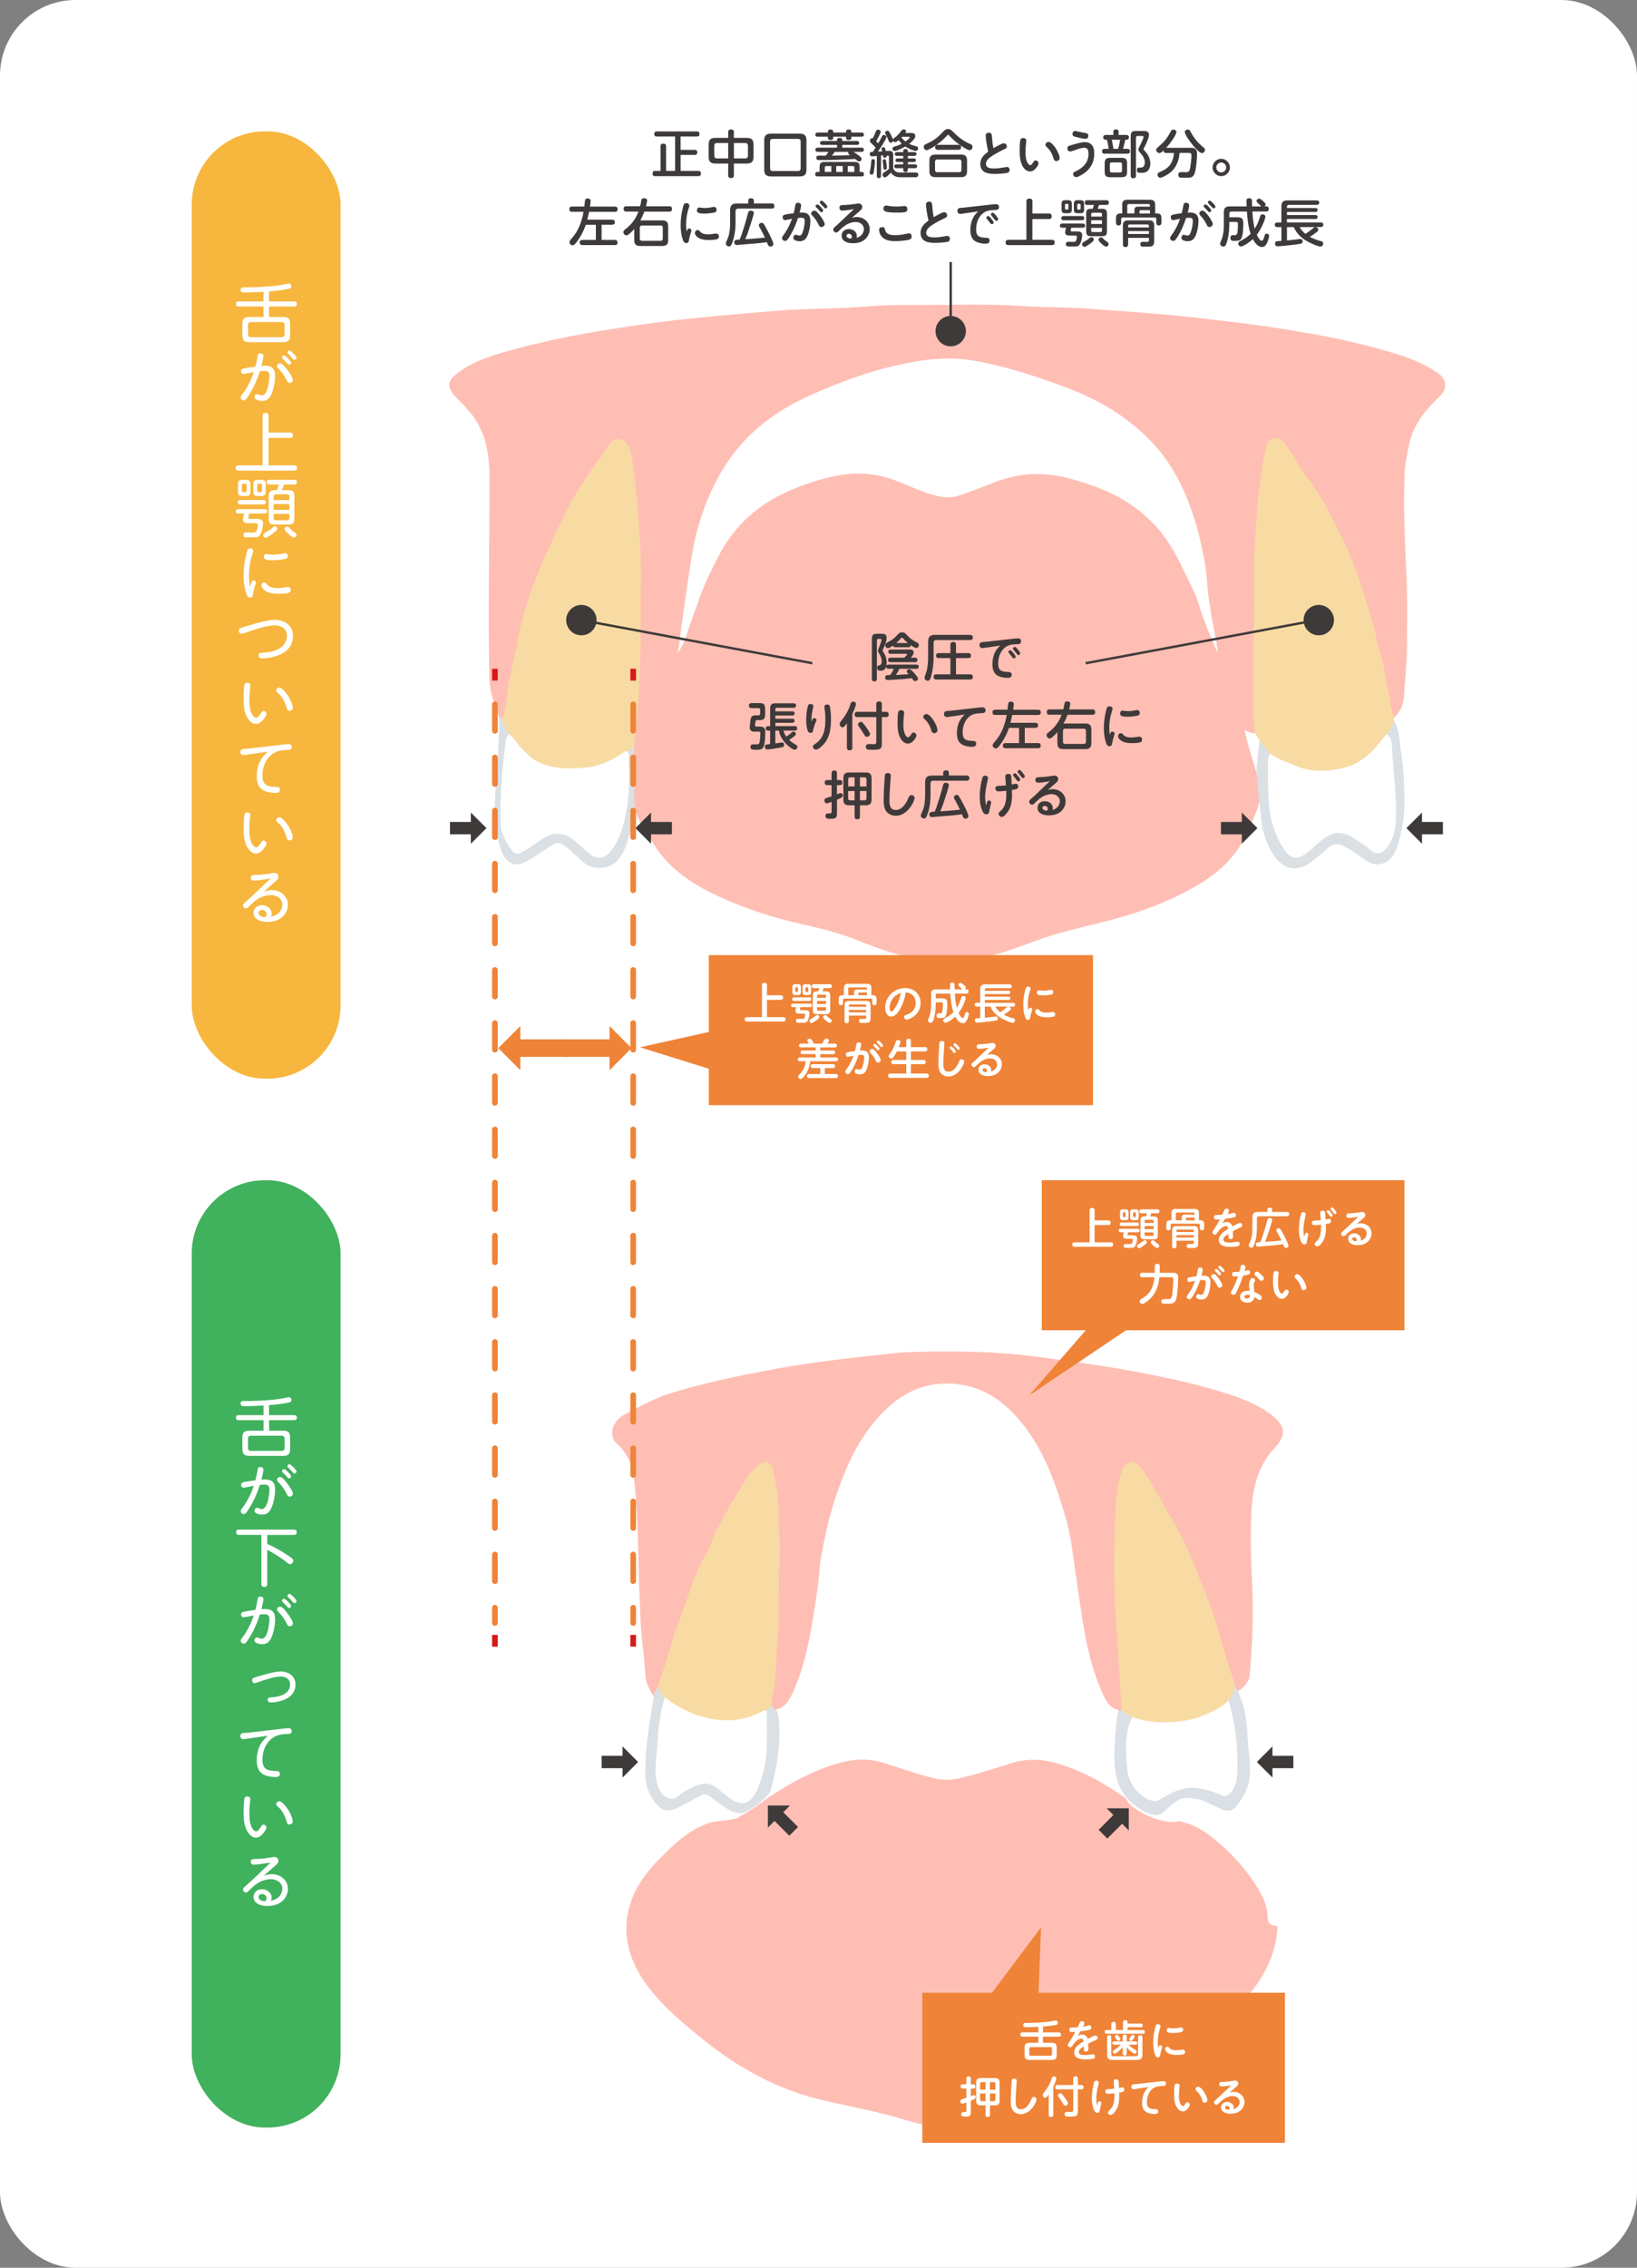 <svg xmlns="http://www.w3.org/2000/svg" id="_&#x30EC;&#x30A4;&#x30E4;&#x30FC;_2" viewBox="0 0 455 629.83"><rect x="0" y="0" width="455" height="629.83" fill="#808080" stroke="none"/><g id="base"><rect width="455" height="629.83" rx="21" ry="21" style="fill:#fff;"></rect><path d="M181.24,470.03c1.74-1.79,1.77-1.48,1.91-2.75,1.23-.63,1.87.1,2.25,1.09.32.84.72,1.69.64,2.63-1.7,2.94-2.26,6.15-2.33,9.51-.08,3.91-1.25,7.73-.94,11.69.13,1.64.4,3.2,1.08,4.68.94,2.04,2.36,2.5,4.29,1.37,1.39-.82,2.78-1.65,4.2-2.4,2.42-1.27,4.77-1.43,7.15.28,1.37.99,2.66,2.09,4.03,3.07,2.37,1.7,3.76,1.56,5.38-.88,1.89-2.87,2.87-6.15,3.12-9.54.26-3.44.03-6.91.08-10.37.02-1.2-.44-2.06-1.31-2.79.94-2.1,2.03-2.61,4.21-1.96.17.32.35.65.52.97.9,1.08.94,2.43,1.03,3.71.43,6.51-.67,12.75-2.37,19.09-.39,1.45-7.19,7.1-9.04,6.09-2.47-.22-5.28-2.79-8-4.74-.85-.61-1.68-.55-2.58-.05-2.08,1.16-4.14,2.36-6.29,3.37-2.81,1.32-4.53.81-6.35-1.7-1.66-2.29-2.54-4.76-2.56-7.7-.03-6.93,1.02-13.71,2.22-20.49.15-.83.03-1.5-.32-2.2" style="fill:#dae0e3;"></path><path d="M311.23,473.85c1.91.65.34.35.42-.22,1.77-.65,5.64.79,4.18,2.07-4.01,3.53-2.75,14.11-2.41,16.41.8,5.46,6.48,9.1,8.56,7.87,5.98-3.5,8.83-4.74,16.82-1.73,1.29,1.05,2.57.62,3.58-.73,1.01-1.36,1.34-2.89,1.46-4.53.51-7.15-.52-14.92-2.82-22.12-.08-1.08.48-2.01.76-3,.17-.61.64-1.95.82-1.32.24.83,1.08,1.39,2.79,6.62.95,2.9,1.2,6.02,1.35,9.06.18,3.64.94,7.22.63,10.94-.27,3.28-1.68,5.83-3.56,8.29-1.15,1.52-2.62,1.77-4.3,1.02-1.7-.77-3.38-1.58-5.17-2.42-.15-.07-4.48-1.19-6.27-.4-2.58,1.14-5.08,4.64-6.5,4.45-2.41-.15-4-.88-7.12-3.53-6.09-5.18-4.82-14.2-4.16-21.86.12-1.4.43-3.53.94-4.89" style="fill:#dae0e5;"></path><path d="M346.08,232.32c-3.01,6.39-8.17,10.64-14.12,14.04-7.38,4.21-15.34,7.12-23.52,9.25-6.97,1.81-14.03,3.22-20.79,5.77-3.94,1.49-7.9,2.89-11.99,4-7.05,1.91-14.12,2.09-21.23.82-5.42-.97-10.59-2.86-15.7-4.91-4.98-1.99-10.16-3.36-15.4-4.51-8.87-1.96-17.46-4.78-25.61-8.8-6.9-3.4-12.96-7.88-16.78-14.83-.36-.66-.89-1.23-1.34-1.85-2.52-3.97-3.1-6.44-3.76-8.94-1.37-2.75-.76-16.4-.73-16.42.02-1.41.69,2.82.91,1.84.18-6.06,1.89-14.83.58-17.06.61-1.78.78-11.08.78-12.45,0-1.92-.21-3.84-.16-5.75.02-.91.41-4.38,1.17-5.06-.15-7.54,5.08-.06,7.57-.14,2.97-.1,7.68,3.3,6.55,3.04-.25-.07.28-1.64.07-1.81-.58-1.26,1.16-2.45,1.6-3.56,2.27-5.57,4.78-11,8.21-15.99,4.74-6.88,11.36-11.21,18.96-14.14,5.24-2.02,10.61-3.79,16.31-3.92,4.81-.11,9.48.73,13.9,2.77,2.86,1.32,5.78,2.44,8.84,3.31,2.73.77,5.15.26,7.67-.52,3.46-1.08,6.76-2.59,10.17-3.81,5.86-2.1,11.75-2.04,17.71-.68,5.58,1.27,10.94,3.14,15.94,5.97,6.98,3.94,12.28,9.48,15.85,16.64,1.86,3.72,3.76,7.42,5.16,11.36.35.97,7.55,2.75,12.68,2.54,1.06-.04,3.39-3.39,3.09,1.56.63.68.7,1.54.67,2.38-.29,8.31,1.31,16.54.96,24.85-.05,1.08.17,2.13.45,3.18.39,1.44.06,2.59-1.52,3.1-1.13.26-2.07-.29-3.28-.84.85,4.49,2.4,8.6,3.54,12.82.98,3.62,1.09,7.08-.58,10.49-1.76,4.55-2.73,6.26-2.85,6.27" style="fill:#ffbeb4;"></path><path d="M264.27,84.64c6.84-.11,13.63-.07,20.48.39,5.91.4,11.86.23,17.76.69,9.71.75,19.44,1.34,29.13,2.43,5.72.65,11.44,1.32,17.14,2.06,4.63.61,9.25,1.39,13.86,2.17,8.77,1.49,17.43,3.41,25.94,6.06,3.83,1.19,7.47,2.77,10.8,4.97,2.87,1.89,3.12,4.55.59,6.9-3.97,3.68-7.19,7.8-8.34,13.21-.62,2.92-1.17,5.87-1.26,8.87-.24,8.39.02,16.78.46,25.15.39,7.32.27,14.62.23,21.93-.02,4.75-.54,9.51-.86,14.26-.15,2.25-1.18,4.1-2.76,5.67-1.51.32-1.32-.88-1.46-1.7-.89-5.44-1.69-10.89-3.45-16.14-.07-.22-.16-.44-.17-.67-.56-7.95-3.84-15.13-6.35-22.52-3.21-9.44-8.15-18.02-13.63-26.26-1.67-2.51-2.84-5.41-5.08-7.56-.88-.85-1.6-2.11-2.98-1.88-1.45.24-1.7,1.68-1.97,2.86-1.1,4.89-1.67,9.85-2.16,14.84-.86,8.67-.99,17.36-.92,26.06,0,.83,0,1.72-.84,2.28-3.92.68-7.86.49-11.78.12-1.74-1.33-1.3-3.37-1.46-5.1-1-10.35-3.18-20.35-8.01-29.67-4.41-8.52-10.8-15.12-18.98-20-10.63-6.35-22.29-10.11-34.28-12.74-5.45-1.2-11-1.51-16.72-.7-8.88,1.27-17.13,4.25-25.47,7.25-6.27,2.26-12.11,5.13-17.55,9.05-7.08,5.1-12.18,11.68-15.82,19.48-4.1,8.76-5.86,18.15-7.17,27.63-.42,3.06-.19,3.18,2.48,4.24,0,0-.51,1.03-1.03.99-4.88-.37-9.8.19-14.66-.49-.74-.35-.52-1.02-.51-1.61.11-8.47-.38-16.92-.53-25.39-.03-1.4-.21-2.77-.53-4.11-.78-3.3-1.6-6.58-1.39-10.02,0-.15-.02-.31-.06-.46-.41-1.74-.8-3.78-2.7-4.24-1.67-.41-2.67,1.3-3.53,2.54-2.62,3.79-5.17,7.61-7.56,11.56-2.04,3.36-4.07,6.7-5.62,10.3-2.2,5.12-4.71,10.1-6.55,15.39-2.85,8.21-4.85,16.62-6.61,25.1-.64,3.08-1.15,6.2-1.53,9.33-.11.88-.07,1.9-1.04,2.44-.4.11-.77.04-1.06-.27-2.21-5.89-2.67-8.29-2.73-11.08-.39-18.64.04-37.29.02-55.93,0-4.92-.66-9.66-2.9-14.08-1.44-2.86-3.64-5.11-5.87-7.34-3.32-3.32-3.24-5.09.54-7.75,4.85-3.42,10.52-4.91,16.15-6.41,12.39-3.3,25.02-5.33,37.71-7.05,11.19-1.51,22.42-2.38,33.66-3.34,8.52-.72,17.06-.52,25.55-1.25,7.23-.62,14.45-.33,21.67-.43.04.05,1.72.03,1.72-.04" style="fill:#ffbeb4;"></path><path d="M279.38,590.91c-1.26,0-2.47.18-2.57-1.73-.06-1.12-1.01-.55-1.63-.39-3.35.85-6.65,1.86-10.15,2.04-4.93.25-9.6-.89-14.24-2.3-7.84-2.38-15.94-3.64-23.86-5.67-11.75-3.01-22.07-8.82-31.48-16.4-5.67-4.57-11.27-9.2-15.63-15.1-5.56-7.53-7.49-15.79-3.88-24.67,1.58-3.89,4.27-7.28,7.26-10.3,3.95-3.98,7.92-7.95,13.39-9.92,2.43-.87,5.01-.73,7.48-1.29.44-.1.94-.03,1.22-.5,2.89-1.55,5.69-3.51,8.38-5.52,6.34-4.16,12.93-7.78,20.32-9.71,3.71-.97,7.48-1.06,11.16.04,4.94,1.48,9.76,3.33,14.81,4.47,2.16.49,4.24.46,6.39-.02,5.12-1.13,10.08-2.79,15.08-4.32,4.52-1.38,8.99-1.02,13.39.42,7.08,2.31,12.06,5.22,18.17,9.45.73,2.91,10.12,7.64,14.69,6.33" style="fill:#ffbeb4;"></path><path d="M327.66,505.81c5.33.96,9.31,4.28,13.06,7.79,3.71,3.46,6.95,7.37,9.44,11.84,1.2,2.16,2.13,4.44,2.18,6.95.04,1.85.8,2.51,2.69,2.5,0,0,.98,15.86-18.98,28.46-19.96,12.61-52.38,26.19-52.38,26.19q-5.91,0-5.93-6.04c-.01-13.87-.02-27.74,0-41.62.01-6.35-.6-5.88,5.84-5.88" style="fill:#ffbeb4;"></path><path d="M181.59,470.91c-1.06-1.53-2.36-3.97-2.19-5.95-.23-2.43-.39-4.84-.7-7.28-.92-7.2-.69-11.05-1.05-16.76-.22-3.45-.14-29.62-2.55-35.04-.92-1.74-2.08-3.5-3.53-4.79-2.58-2.29-1.35-5.87,1.11-7.67,1.22-.89,9.91-5.26,12.19-5.99,10.03-3.23,20.3-5.31,30.64-7.23,10.96-2.04,22.02-3.16,33.08-4.37,4.72-.64,22.51-.64,29.97.01,5.05.34,10.07,1.01,15.09,1.7,8.44,1.16,16.86,2.38,25.22,4.05,6.39,1.27,12.75,2.65,18.97,4.49,5.24,1.55,10.6,3.27,15.09,6.53,4.52,3.28,4.76,5.93,1.24,9.68-4.48,4.77-5.91,10.78-6.28,16.92-.43,7.05-.17,14.14.16,21.23.39,8.45.04,16.91-.78,25.34-.15,1.54-2.95,4.42-3.4,3.65-.41-.7-.68-1.48-1.15-2.14-1.7-2.59-1.85-5.68-2.76-8.53-2.65-8.27-5.64-16.4-8.92-24.45-3.53-8.68-8.45-16.52-13.34-24.41-.77-1.25-1.7-2.94-3.4-2.73-1.98.24-2.19,2.26-2.36,3.8-.5,4.5-1.52,8.94-1.48,13.51.05,5.47-.2,10.95.06,16.41.42,8.99.69,17.99,1.67,26.95.21,1.91.3,3.84-.1,5.75-.25.63.69,1.9-1.29,1.33-2.22-.5-3.26-2.29-4.09-4.07-3.15-6.75-4.75-13.94-5.89-21.28-.82-5.25-1.53-10.5-2.3-15.75-.56-3.88-1.04-7.76-2.12-11.56-2.45-8.55-5.24-16.96-10.34-24.32-5.61-8.08-12.87-13.79-23.27-13.69-8.31.08-14.62,4.47-19.71,10.58-5.6,6.72-8.82,14.69-11.46,22.98-1.43,4.49-2.34,9.09-3.24,13.67-.63,3.21-.64,6.58-1.16,9.84-1.5,9.5-2.62,19.1-6.53,28.03-1.05,2.39-2.16,4.83-5.11,5.5-.53-.18-.84-.58-1.07-1.06-.34-.79-.52-1.61-.39-2.48,1.52-10.16,1.35-20.4,1.79-30.62.32-7.41-.5-14.76-.17-22.15.14-3.25-.76-6.42-1.48-9.57-.48-2.1-1.64-2.45-3.36-1.12-2,1.56-3.09,3.83-4.39,5.91-2.45,3.91-4.94,7.82-6.85,12.02-2.75,6.06-6.01,11.93-8,18.29-1.74,5.57-4.04,10.94-5.69,16.52-.69,2.33-.94,4.79-2.19,6.95-.68.69-.91.6-2.2,3.41" style="fill:#ffbeb4;"></path><path d="M351.99,201.9c2.09,1.36-.6,5.16,1.21,6.75-.68,3.48-.89,6.97-.4,10.51.44,3.18.05,6.44,1.1,9.59.79,2.36,1.77,4.6,3.11,6.68,1.52,2.36,2.87,2.59,5.21,1.08,1.63-1.05,2.91-2.52,4.46-3.67,3.55-2.63,6.02-2.73,9.75-.34,1.42.91,2.8,1.89,4.19,2.87,1.86,1.3,2.62,1.14,4.08-.64,1.66-2.02,2.04-4.46,2.16-6.93.33-6.71-.68-13.36-.98-20.04-.06-1.31-.78-2.49-1.07-3.77,1.02-1.16.73-3.25,2.69-3.73,1.46,2.37,1.43,5.13,1.8,7.73.83,5.83,1.27,11.71.98,17.61-.09,1.89-1.27,9.66-3.2,12.15-2,2.58-4.76,3.04-7.42,1.19-1.88-1.31-3.79-2.61-5.77-3.77-1.54-.91-3.13-1.11-4.66.25-1.66,1.47-3.34,2.94-5.15,4.22-3.66,2.58-7.18,1.83-9.87-1.82-1.58-2.15-2.37-4.61-3.15-7.08-.28-.88-1.41-10.65-1.84-16.91,1.45-14.99,1.32-11.82,2.76-11.94" style="fill:#dae0e3;"></path><path d="M138.74,199.34c.29.03.58.06.88.09,1.88,1.02,1.71,2.98,2.15,4.66-1.22,6.03-2.07,12.11-1.97,18.28.03,2.16.03,4.31,0,6.46-.03,2.65,1.27,4.7,2.84,6.64.78.97,1.72.86,2.69.33,1.63-.88,3.11-1.98,4.64-3.01,3.88-2.61,6.69-2.51,10.31.32,1.27,1,2.38,2.18,3.66,3.17,2.41,1.85,4.09,1.54,5.8-.93,2.26-3.25,3.2-7.02,3.79-10.79.7-4.47.77-9.03.6-13.57-.03-.78-.23-1.52-.5-2.24.39-2.11.8-2.39,2.57-1.72.14.23.15.47.03.72-.07.93-.14,5.77-.03,6.36.01.11.03.21.04.32.17,1.67-.04,4.04.04,10.2.19,1.37-1.68,8.96-2.48,10.79-1.94,4.41-4.22,5.86-8.21,5.58-2.33-.17-3.83-1.89-5.37-3.29-5.57-5.05-4.64-4.27-9.75-1.01-1.42.9-2.83,1.84-4.32,2.62-2.5,1.3-3.93,1-5.9-1.1-3.97-7.36-2.44-19.84-2.43-19.87.18-1.77,1.2-17.47.9-19.02" style="fill:#dae0e3;"></path><path d="M139.62,199.43c1.13-3.03,1.19-6.27,1.76-9.4.77-4.21,1.83-8.34,2.55-12.56.55-3.2,1.6-6.33,2.46-9.42.74-2.65,1.79-5.41,2.85-8.06.85-2.12,1.66-4.26,2.64-6.32,2.45-5.17,4.74-10.45,7.57-15.42,2.69-4.72,5.97-9.11,9.04-13.61.92-1.35,2.26-2.96,3.74-2.75,1.73.25,2.58,2.21,3.1,3.95.15.51.31,1.03.37,1.56,1.65,12.64,2.76,25.31,2.34,38.07-.03.98.06,10.6.04,13.53,0,1.52-.87,26.49-1.92,28.09-.58,1.17-3.28,2.81-4,3.27-5.54,3.57-11.7,4.11-17.97,3.27-2.34-.31-4.71-1.38-6.54-3.17-2.14-2.09-7.79-7.09-8-11.06" style="fill:#f8dba3;"></path><path d="M336.33,168.32c0-.08-.04-.17-.07-.26-.72-3.72-.68-7.61-1.33-11.35-1.14-6.61-2.76-13.03-5.38-19.21-2.3-5.43-5.35-10.44-9.36-14.66-6.81-7.18-15.18-12.03-24.48-15.45-8.22-3.02-16.44-5.77-25.14-7.24-6.47-1.09-12.74-.49-18.96.79-9.39,1.92-18.41,5.18-27.11,9.17-9.49,4.35-17.5,10.52-23.15,19.56-3.79,6.06-6.36,12.55-8.03,19.44-1.31,5.37-3.51,22.23-3.59,22.7-.54,3.16-.71,6.37-1.4,9.52,2.08-2.66,2.69-5.82,3.79-8.88.51-1.41,1.92-5.08,2.36-6.43.04,0-.86,2.26-.82,2.26,1.54-4.84,3.75-9.4,6.08-13.89,3.92-7.51,9.66-13.17,17.25-16.96,4.83-2.41,9.93-4.12,15.16-5.23,4.57-.96,9.25-.95,13.89.31,4.04,1.09,7.68,3.14,11.61,4.42,2.78.91,5.62,1.74,8.74.75,3.29-1.05,6.48-2.35,9.68-3.6,4.49-1.75,9.05-2.64,13.93-2.38,4.67.25,9.03,1.6,13.34,3.07,6.9,2.36,13.04,5.99,18.02,11.5,3.31,3.66,5.62,7.88,7.68,12.24,1.2,2.54,2.77,5.49,3.77,8.05.36,1.47,1.07,3.53,1.81,5.45,1.1,3.21,3.79,9.31,3.79,9.2-.1-3.43-1.87-9.47-2.07-12.9" style="fill:#fff;"></path><path d="M311.72,474.91c-.45-7.49-.89-16.25-1.44-23.74-.75-10.29-.71-20.61-.26-30.89.16-3.71.45-7.63,1.63-11.31.69-2.16,2.21-3.44,3.76-2.66,1.07.54,2.01,1.59,2.67,2.62,2.11,3.36,4.14,6.77,6.05,10.24,1.76,3.2,3.66,6.32,5.25,9.64,2.59,5.42,4.57,11.06,6.78,16.62,2.49,6.28,4.39,15.04,6.75,21.36,1.56,4.19-3.33,7.69-7.75,9.32-5.46,2.9-18.9,3.43-23.43-1.2" style="fill:#f8dba3;"></path><path d="M183.15,467.28c2.23-5.66,3.52-11.65,5.7-17.31,2.39-6.23,4.07-12.81,7.5-18.56,1.42-2.39,1.86-5.05,3.29-7.4,1.44-2.36,2.66-4.96,4.12-7.26,2.07-3.28,3.74-6.96,6.81-9.57,2.08-1.77,3.83-1.33,4.32,1.26.8,4.21,1.7,8.39,1.56,12.74-.11,3.44.42,6.96.24,10.33-.44,8.51.11,17.04-.69,25.54-.46,4.87-.19,9.8-1.38,14.61-.15.6-.03,1.77-.53,2.41-1.2,1.33-7.53,4.03-9.98,4.36-6.5.88-12.03-1.66-17.13-5.37-.67-.49-5-2.98-3.84-5.78" style="fill:#f8dba3;"></path><path d="M385.24,204c1.63.57,1.61,2.31,1.66,3.35.31,6.97,1.45,13.89,1.03,20.88-.16,2.69-.75,5.24-2.65,7.41-1.47,1.68-2.72,1.82-4.44.4-1.65-1.36-3.4-2.64-5.27-3.66-3.38-1.87-5.9-1.22-9.49,2.05-1.02.93-2.05,1.84-3.15,2.67-2.27,1.73-4.05,1.52-5.68-.75-2.41-3.35-3.84-7.19-4.35-11.22-.5-3.94-.51-7.95-.49-11.93,0-1.53-.27-3.34,1.23-4.55.76,1.35,2.32,1.32,3.48,1.96,6.92,3.79,17.78,4.46,24.26-2.49,1.28-1.37,2.04-3.27,3.87-4.12" style="fill:#fff;"></path><path d="M141.49,203.96c1.22.73,1.97,2.12,2.98,3.44,4.84,6.29,12.54,6.53,19.27,5.64,3.59-.48,7.06-2.2,10.09-4.45,1.1.19.91,1.06.93,1.81.11,4.77.26,9.57-.55,14.25-.67,3.86-1.58,7.75-3.95,11.1-2.1,2.97-4.27,3.29-7.05.85-1.21-1.06-2.41-2.13-3.64-3.18-2.91-2.47-6-2.49-9.18-.19-1.79,1.3-3.6,2.6-5.6,3.6-1.01.51-1.75.35-2.4-.51-1.88-2.47-3.26-4.97-3.31-8.32-.1-7.39.5-14.7,1.47-22.01.11-.79.31-1.5.94-2.03" style="fill:#fff;"></path><path d="M184.87,471.44c6,4.85,16.87,9.05,26.17,4.23,2.54-1.25,2.08-.59,2.09,1.02.02,3.96.49,11.28-1.34,16.74-.65,1.94-1.16,3.97-2.48,5.64-1.71,2.17-3.37,2.09-5.6.96-1.68-1.07-3.13-2.45-4.75-3.61-2.14-1.52-4.04-1.14-6.03-.23-1.53.7-3.07,1.51-4.34,2.58-2.2,1.86-4.63.18-5.5-2.12-1.01-2.65-1.03-5.32-.75-7.94.53-4.93.55-9.94,1.76-14.79.29-1.16.18-.99.77-2.5" style="fill:#fff;"></path><path d="M348.61,168.34c.01-5.24-.2-10.49.1-15.71.52-8.93.99-17.88,2.82-26.67.34-1.64.52-3.85,2.64-4.18,1.83-.28,3.01,1.35,3.89,2.73.98,1.55,2.21,2.89,2.97,4.73.63,1.54,2.19,3.2,3.36,4.79,3.57,4.87,6.13,10.32,8.79,15.67,3.54,7.11,5.76,14.76,8.04,22.38.86,2.88,1.32,4.75,1.92,7.81,1.63,4.35,1.49,6.38,2.31,10.45.59,1.11.66,4.46,1.99,9.07.02.29.03.57.05.86-.66,1.51-1.47,3.01-2.64,4.25-2.98,3.91-6.31,7.54-11.27,8.71-4.47,1.05-9.02,1.4-13.51-.57-2.44-1.07-5.02-1.81-7.2-3.41-1.41-2.04-3.25-3.77-4.2-6.12-.48-7.05-.42-23.39-.07-32.89.04-.7-.05-.08,0-1.9" style="fill:#f8dba3;"></path><polygon points="167.22 491.08 173.03 491.08 173.03 493.7 177.36 489.37 173.03 485.03 173.03 487.65 167.22 487.65 167.22 491.08" style="fill:#3e3a39;"></polygon><polygon points="125.07 231.72 130.87 231.72 130.87 234.34 135.21 230 130.87 225.67 130.87 228.29 125.07 228.29 125.07 231.72" style="fill:#3e3a39;"></polygon><polygon points="186.76 231.72 180.95 231.72 180.95 234.34 176.61 230 180.95 225.67 180.95 228.29 186.76 228.29 186.76 231.72" style="fill:#3e3a39;"></polygon><polygon points="339.36 231.72 345.16 231.72 345.16 234.34 349.5 230 345.16 225.67 345.16 228.29 339.36 228.29 339.36 231.72" style="fill:#3e3a39;"></polygon><polygon points="401.05 231.72 395.24 231.72 395.24 234.34 390.9 230 395.24 225.67 395.24 228.29 401.05 228.29 401.05 231.72" style="fill:#3e3a39;"></polygon><polygon points="359.49 491.08 353.68 491.08 353.68 493.7 349.34 489.37 353.68 485.03 353.68 487.65 359.49 487.65 359.49 491.08" style="fill:#3e3a39;"></polygon><polygon points="221.81 507.42 217.71 503.32 219.56 501.46 213.43 501.46 213.43 507.6 215.28 505.74 219.39 509.85 221.81 507.42" style="fill:#3e3a39;"></polygon><polygon points="305.36 508.2 309.47 504.09 307.61 502.24 313.74 502.24 313.74 508.37 311.89 506.52 307.78 510.63 305.36 508.2" style="fill:#3e3a39;"></polygon><polygon points="157.01 293.53 169.41 293.53 169.41 297.23 175.54 291.1 169.41 284.97 169.41 288.67 157.01 288.67 157.01 293.53" style="fill:#ef8337;"></polygon><polygon points="157.94 293.53 144.63 293.53 144.63 297.23 138.5 291.1 144.63 284.97 144.63 288.67 157.94 288.67 157.94 293.53" style="fill:#ef8337;"></polygon><line x1="137.56" y1="185.74" x2="137.56" y2="189.01" style="fill:none; stroke:#d61919; stroke-miterlimit:10; stroke-width:1.57px;"></line><line x1="137.56" y1="195.6" x2="137.56" y2="450.76" style="fill:none; stroke:#ef8337; stroke-dasharray:7.38 7.38; stroke-linecap:round; stroke-linejoin:round; stroke-width:1.57px;"></line><path d="M175.99,185.74v3.28M137.56,454.06v3.28" style="fill:none; stroke:#d61919; stroke-miterlimit:10; stroke-width:1.57px;"></path><line x1="175.99" y1="195.6" x2="175.99" y2="450.76" style="fill:none; stroke:#ef8337; stroke-dasharray:7.38 7.38; stroke-linecap:round; stroke-linejoin:round; stroke-width:1.57px;"></line><line x1="175.99" y1="454.06" x2="175.99" y2="457.33" style="fill:none; stroke:#d61919; stroke-miterlimit:10; stroke-width:1.57px;"></line><path d="M165.81,172.23c0,2.33-1.89,4.22-4.22,4.22s-4.22-1.89-4.22-4.22,1.89-4.22,4.22-4.22,4.22,1.89,4.22,4.22" style="fill:#3e3a39;"></path><path d="M268.46,91.97c0,2.33-1.89,4.22-4.22,4.22s-4.22-1.89-4.22-4.22,1.89-4.22,4.22-4.22,4.22,1.89,4.22,4.22" style="fill:#3e3a39;"></path><path d="M370.77,172.23c0,2.33-1.89,4.22-4.22,4.22s-4.22-1.89-4.22-4.22,1.89-4.22,4.22-4.22,4.22,1.89,4.22,4.22" style="fill:#3e3a39;"></path><path d="M264.24,91.97v-19.2M301.76,184.2l64.2-11.97M161.59,172.23l64.2,11.97" style="fill:none; stroke:#3e3a39; stroke-miterlimit:10; stroke-width:.66px;"></path><polygon points="311.02 358.84 286.03 387.58 325.08 361.33 311.02 358.84" style="fill:#ef8337;"></polygon><polygon points="288.52 557.64 289.35 535.3 274.45 555.16 288.52 557.64" style="fill:#ef8337;"></polygon><polygon points="199.7 286.01 177.88 290.87 200.42 297.89 199.7 286.01" style="fill:#ef8337;"></polygon><rect x="53.29" y="36.48" width="41.37" height="263.11" rx="20.35" ry="20.35" style="fill:#f7b63d;"></rect><path d="M74.79,83.72h7c.47,0,.72.23.72.7s-.25.7-.72.7h-7v2.92h3.94c1.39,0,1.91.52,1.91,1.91v3.17c0,1.39-.52,1.93-1.91,1.93h-9.44c-1.39,0-1.93-.54-1.93-1.93v-3.17c0-1.39.54-1.91,1.93-1.91h3.96v-2.92h-6.97c-.47,0-.7-.22-.7-.7s.23-.7.7-.7h6.97v-2.68c-1.78.11-3.58.2-5.38.2-.56,0-1.01-.11-1.01-.76,0-.23.09-.47.29-.58.18-.09.59-.11,1.28-.11h.85c1.48,0,3.83-.11,5.74-.27.83-.05,1.64-.16,2.47-.27.81-.13,1.6-.25,2.41-.45.14-.04.27-.05.41-.05.43,0,.68.36.68.77,0,.38-.23.58-.59.67-1.84.43-3.75.59-5.62.76v2.77ZM69.75,89.45c-.54,0-.81.27-.81.81v2.59c0,.54.27.81.81.81h8.55c.54,0,.81-.27.81-.81v-2.59c0-.56-.27-.79-.81-.81h-8.55Z" style="fill:#fff;"></path><path d="M69.71,108.87c-.4.68-.83,1.4-1.33,2.02-.16.18-.36.32-.61.32-.47,0-.86-.38-.86-.83,0-.31.18-.54.36-.76,1.44-1.87,2.52-4.03,3.26-6.27-.5.09-2.52.52-2.84.52-.41,0-.68-.36-.68-.77,0-.52.32-.68.77-.77,1.06-.23,2.14-.36,3.22-.52.23-.94.43-1.87.58-2.83.09-.61.22-.85.79-.85.43,0,.85.22.85.68,0,.67-.38,2.07-.56,2.81.34-.02.7-.05,1.06-.05,1.89,0,2.75.92,2.75,2.79,0,1.49-.36,3.69-1.03,5.15-.5,1.12-1.26,1.84-2.54,1.84-.65,0-2.16-.22-2.16-1.08,0-.4.27-.81.7-.81.16,0,.31.05.47.13.29.13.58.23.88.23,1.6,0,2.09-4.2,2.09-5.38,0-.95-.29-1.42-1.31-1.42-.45,0-.9.04-1.35.09-.61,2-1.46,3.96-2.5,5.76ZM80.06,103c.4.54,1.35,1.89,1.35,2.56,0,.47-.45.79-.9.79s-.63-.32-.79-.68c-.59-1.28-1.44-2.41-2.43-3.4-.16-.16-.29-.34-.29-.58,0-.45.41-.79.85-.79.68,0,1.69,1.39,2.21,2.11ZM78.98,98.71c.23,0,.85.59,1.13.9.54.58.81.94.81,1.13,0,.29-.27.56-.58.56-.2,0-.45-.27-.67-.54-.4-.5-.65-.68-1.01-1.03-.14-.13-.27-.27-.27-.49,0-.31.27-.54.58-.54ZM80.46,97.36c.29,0,.9.63,1.15.88.47.47.81.9.81,1.13,0,.31-.27.56-.56.56-.22,0-.36-.13-.65-.49-.32-.4-.68-.74-1.04-1.08-.14-.13-.27-.29-.27-.49,0-.29.27-.52.56-.52Z" style="fill:#fff;"></path><path d="M80.64,120.12c.52,0,.77.25.77.77s-.29.74-.77.74h-6v7.6h7.13c.49,0,.77.23.77.74s-.29.74-.77.74h-15.5c-.49,0-.76-.23-.76-.74s.29-.74.76-.74h6.72v-13.77c0-.59.32-.77.88-.77.52,0,.77.25.77.77v4.66h6Z" style="fill:#fff;"></path><path d="M69.04,143.81c0,.27.22.31.43.31h2.03c.85,0,1.62.22,1.62,1.22,0,.92-.4,2.68-.97,3.4-.27.32-.63.45-1.04.47-.63.02-1.75.02-2.4.02-.58,0-1.06,0-1.06-.7,0-.49.31-.65.76-.65.65,0,1.3.04,1.94.04.34,0,.7-.02.9-.32.2-.32.41-1.37.41-1.75s-.23-.54-.58-.54h-2.11c-.74,0-1.48-.14-1.48-1.03,0-.38.23-1.24.36-1.66h-1.62c-.4,0-.68-.18-.68-.61s.29-.61.68-.61h7.36c.4,0,.68.2.68.61s-.29.61-.68.61h-4.29c-.13.34-.29,1.04-.29,1.19ZM73.24,138.87c.38,0,.68.18.68.61s-.27.61-.68.61h-6.48c-.41,0-.68-.16-.68-.61s.27-.61.68-.61h6.48ZM69.6,136.46c0,1.01-.29,1.3-1.3,1.3h-.85c-.99,0-1.3-.29-1.3-1.3v-1.89c0-1.01.31-1.31,1.3-1.31h.85c.99,0,1.3.31,1.3,1.31v1.89ZM67.66,134.34c-.27,0-.43.16-.43.45v1.44c0,.29.16.45.43.45h.45c.29,0,.45-.18.45-.45v-1.44c0-.31-.16-.45-.45-.45h-.45ZM73.87,136.46c0,1.01-.29,1.3-1.3,1.3h-.85c-1.01,0-1.3-.29-1.3-1.3v-1.89c0-1.01.29-1.31,1.3-1.31h.85c.99,0,1.3.31,1.3,1.31v1.89ZM71.91,134.34c-.27,0-.43.16-.43.45v1.44c0,.27.16.45.43.45h.47c.27,0,.43-.18.43-.45v-1.44c0-.31-.16-.45-.43-.45h-.47ZM75.63,148.34c-.76.59-1.51,1.01-1.8,1.01-.4,0-.68-.36-.68-.74s.36-.59.88-.86c.67-.34,1.39-.9,1.91-1.37.14-.13.29-.22.49-.22.36,0,.67.31.67.65s-.34.65-1.46,1.53ZM80.15,136.14c1.28,0,1.67.41,1.67,1.69v6.16c0,1.3-.4,1.69-1.67,1.69h-3.78c-1.3,0-1.69-.4-1.69-1.69v-6.16c0-1.28.4-1.69,1.69-1.69h.61c.18-.49.38-1.04.54-1.58h-2.68c-.45,0-.7-.18-.7-.65s.25-.65.7-.65h7c.43,0,.68.2.68.65s-.25.65-.68.65h-2.88c-.2.54-.4,1.06-.59,1.58h1.78ZM80.42,137.88c0-.38-.22-.59-.58-.59h-3.19c-.38,0-.59.22-.59.59v1.01h4.36v-1.01ZM76.06,141.59h4.36v-1.6h-4.36v1.6ZM76.06,143.9c0,.36.22.59.59.59h3.19c.36,0,.58-.23.58-.59v-1.17h-4.36v1.17ZM79.92,148.04c-.36-.34-.81-.76-.81-1.12,0-.38.34-.68.72-.68.27,0,.47.18.83.59.41.49.94.86,1.46,1.21.18.13.29.29.29.52,0,.38-.31.74-.7.74-.43,0-1.24-.74-1.78-1.26Z" style="fill:#fff;"></path><path d="M69.94,161.66c.11-.27.25-.45.54-.45.32,0,.67.22.67.56,0,.27-.16.61-.25.88-.29.81-.47,1.67-.59,2.54-.07.43-.25.81-.76.81-.7,0-.95-.7-1.17-1.39-.5-1.55-.68-3.19-.68-4.81,0-2.03.27-4.07.81-6.05.27-1.01.4-1.46,1.03-1.46.4,0,.86.25.86.72,0,.18-.09.36-.14.54-.67,1.98-1.06,4.12-1.06,6.23,0,1.08.09,2.11.34,3.17.13-.43.23-.86.41-1.3ZM73.42,161.75c.34,0,.54.25.72.49.74.94,1.94,1.1,3.08,1.1.85,0,1.53-.11,2.36-.27.18-.04.29-.04.43-.04.49,0,.81.31.81.79,0,.52-.34.77-.81.88-.81.18-1.69.22-2.54.22-1.33,0-2.83-.14-3.93-.97-.41-.32-.88-.83-.88-1.39,0-.43.32-.81.76-.81ZM73.99,153.87c.27,0,.58.07.85.11.4.05.67.07,1.03.07,1.03,0,1.96-.13,3.01-.34.16-.04.32-.05.45-.05.41,0,.68.38.68.77,0,.52-.38.74-.85.83-1.22.22-2.25.34-3.39.34-.54,0-1.42-.02-1.91-.2-.36-.13-.54-.4-.54-.76,0-.43.23-.77.67-.77Z" style="fill:#fff;"></path><path d="M73.17,181.26c1.71-.11,3.57-.41,4.97-1.48,1.01-.76,1.62-1.89,1.62-3.17,0-2.05-1.62-2.93-3.49-2.93-2.18,0-5.96,1.33-8.21,2.12-.34.13-.67.22-.88.22-.49,0-.81-.43-.81-.88,0-.59.52-.76,1.01-.9,1.24-.38,3.01-.92,4.66-1.35,1.62-.41,3.15-.74,4.27-.74,2.77,0,5.13,1.49,5.13,4.5,0,3.22-2.39,4.99-5.29,5.73-1.08.27-2.23.49-3.35.49-.52,0-.94-.25-.94-.83,0-.72.63-.74,1.31-.77Z" style="fill:#fff;"></path><path d="M73,200.06c-.5.56-1.1,1.01-1.87,1.01-1.01,0-1.76-.76-2.27-1.55-.99-1.58-1.15-3.44-1.15-5.22,0-1.01.07-3.12.2-4,.05-.41.36-.68.79-.68s.88.23.88.72c0,.09-.02.34-.05.61-.16,1.24-.2,2.21-.2,3.49s.07,2.74.72,3.91c.23.41.63.97,1.17.97.59,0,1.15-1.03,1.44-1.46.14-.22.31-.41.59-.41.41,0,.81.4.81.81,0,.47-.7,1.4-1.06,1.8ZM77.67,190.98c.77,0,2.11,1.8,2.5,2.45.47.77,1.21,2.27,1.21,3.19,0,.5-.49.79-.94.79-.29,0-.4-.04-.52-.2-.13-.16-.2-.43-.31-.79-.25-.85-.65-1.78-1.13-2.54-.4-.61-.77-.99-1.31-1.46-.2-.16-.4-.38-.4-.65,0-.47.45-.79.9-.79Z" style="fill:#fff;"></path><path d="M69.37,209.47c-.56.07-1.24.25-1.78.25-.49,0-.79-.41-.79-.88s.23-.77.83-.83c.59-.05,1.19-.07,1.78-.14l8.91-1.03c.61-.07,1.35-.18,1.87-.18s.9.29.9.83c0,.92-1.03.79-1.66.81-1.57.05-2.86.38-4.07,1.39-1.66,1.39-2.41,3.58-2.41,5.69,0,1.28.25,2.45,1.6,2.88.72.23,1.44.29,2.27.31.5.02.99.13.99.76,0,.67-.5.9-1.1.9-.94,0-1.91-.13-2.79-.41-2.03-.68-2.56-2.29-2.56-4.25,0-1.67.38-3.35,1.28-4.79.49-.77,1.15-1.42,1.85-2.02l-5.13.72Z" style="fill:#fff;"></path><path d="M73,236.06c-.5.56-1.1,1.01-1.87,1.01-1.01,0-1.76-.76-2.27-1.55-.99-1.58-1.15-3.44-1.15-5.22,0-1.01.07-3.12.2-4,.05-.41.36-.68.79-.68s.88.23.88.72c0,.09-.02.34-.05.61-.16,1.24-.2,2.21-.2,3.49s.07,2.74.72,3.91c.23.41.63.97,1.17.97.59,0,1.15-1.03,1.44-1.46.14-.22.31-.41.59-.41.41,0,.81.4.81.81,0,.47-.7,1.4-1.06,1.8ZM77.67,226.98c.77,0,2.11,1.8,2.5,2.45.47.77,1.21,2.27,1.21,3.19,0,.5-.49.79-.94.79-.29,0-.4-.04-.52-.2-.13-.16-.2-.43-.31-.79-.25-.85-.65-1.78-1.13-2.54-.4-.61-.77-.99-1.31-1.46-.2-.16-.4-.38-.4-.65,0-.47.45-.79.9-.79Z" style="fill:#fff;"></path><path d="M77.24,253.77c.77-.61,1.24-1.57,1.24-2.54,0-1.66-1.6-2.63-3.12-2.63-1.42,0-2.88.5-4.05,1.31-.77.54-1.46,1.19-2.11,1.85-.32.34-.52.54-.83.54-.43,0-.83-.38-.83-.83,0-.34.25-.56.49-.77.68-.61,1.37-1.22,2.05-1.84,1.75-1.58,3.38-3.28,5.13-4.86-1.22.18-3.58.58-4.75.58-.5,0-.77-.34-.77-.81,0-.7.45-.74,1.21-.76,1.55-.04,3.13-.22,4.68-.49.25-.04.5-.09.77-.09.61,0,1.04.49,1.04,1.08,0,.74-.76,1.21-1.24,1.64-.95.83-1.89,1.67-2.83,2.5.74-.25,1.48-.45,2.27-.45,2.32,0,4.43,1.66,4.43,4.09,0,1.35-.63,2.63-1.66,3.49-1.12.95-2.66,1.28-4.12,1.28-1.6,0-3.76-.58-3.76-2.56,0-1.28,1.12-2.11,2.32-2.11,1.28,0,2.7.9,2.7,2.29,0,.32-.09.61-.22.9.7-.13,1.37-.36,1.94-.83ZM74.08,253.88c0-.68-.63-1.15-1.28-1.15-.49,0-.92.32-.92.85,0,.9,1.12,1.12,1.84,1.17.2-.27.36-.54.36-.86Z" style="fill:#fff;"></path><rect x="53.29" y="327.79" width="41.37" height="263.11" rx="20.35" ry="20.35" style="fill:#40b15d;"></rect><path d="M74.79,393.03h7c.47,0,.72.23.72.7s-.25.7-.72.7h-7v2.92h3.94c1.39,0,1.91.52,1.91,1.91v3.17c0,1.39-.52,1.93-1.91,1.93h-9.44c-1.39,0-1.93-.54-1.93-1.93v-3.17c0-1.39.54-1.91,1.93-1.91h3.96v-2.92h-6.97c-.47,0-.7-.22-.7-.7s.23-.7.7-.7h6.97v-2.68c-1.78.11-3.58.2-5.38.2-.56,0-1.01-.11-1.01-.76,0-.23.09-.47.29-.58.18-.09.59-.11,1.28-.11h.85c1.48,0,3.83-.11,5.74-.27.83-.05,1.64-.16,2.47-.27.81-.13,1.6-.25,2.41-.45.14-.04.27-.05.41-.05.43,0,.68.36.68.77,0,.38-.23.58-.59.67-1.84.43-3.75.59-5.62.76v2.77ZM69.75,398.75c-.54,0-.81.27-.81.81v2.59c0,.54.27.81.81.81h8.55c.54,0,.81-.27.81-.81v-2.59c0-.56-.27-.79-.81-.81h-8.55Z" style="fill:#fff;"></path><path d="M69.71,418.18c-.4.68-.83,1.4-1.33,2.02-.16.18-.36.32-.61.32-.47,0-.86-.38-.86-.83,0-.31.18-.54.36-.76,1.44-1.87,2.52-4.03,3.26-6.27-.5.09-2.52.52-2.84.52-.41,0-.68-.36-.68-.77,0-.52.32-.68.77-.77,1.06-.23,2.14-.36,3.22-.52.23-.94.43-1.87.58-2.83.09-.61.22-.85.79-.85.43,0,.85.22.85.68,0,.67-.38,2.07-.56,2.81.34-.02.7-.05,1.06-.05,1.89,0,2.75.92,2.75,2.79,0,1.49-.36,3.69-1.03,5.15-.5,1.12-1.26,1.84-2.54,1.84-.65,0-2.16-.22-2.16-1.08,0-.4.27-.81.7-.81.16,0,.31.05.47.13.29.13.58.23.88.23,1.6,0,2.09-4.2,2.09-5.38,0-.95-.29-1.42-1.31-1.42-.45,0-.9.04-1.35.09-.61,2-1.46,3.96-2.5,5.76ZM80.06,412.31c.4.54,1.35,1.89,1.35,2.56,0,.47-.45.79-.9.79s-.63-.32-.79-.68c-.59-1.28-1.44-2.41-2.43-3.4-.16-.16-.29-.34-.29-.58,0-.45.41-.79.85-.79.68,0,1.69,1.39,2.21,2.11ZM78.98,408.02c.23,0,.85.59,1.13.9.54.58.81.94.81,1.13,0,.29-.27.56-.58.56-.2,0-.45-.27-.67-.54-.4-.5-.65-.68-1.01-1.03-.14-.13-.27-.27-.27-.49,0-.31.27-.54.58-.54ZM80.46,406.67c.29,0,.9.63,1.15.88.47.47.81.9.81,1.13,0,.31-.27.56-.56.56-.22,0-.36-.13-.65-.49-.32-.4-.68-.74-1.04-1.08-.14-.13-.27-.29-.27-.49,0-.29.27-.52.56-.52Z" style="fill:#fff;"></path><path d="M74.28,428.81c1.73.74,3.37,1.67,4.95,2.66.47.29,1.75,1.15,2.07,1.46.14.14.22.32.22.5,0,.49-.4.99-.92.99-.27,0-.49-.18-.68-.34-1.8-1.46-3.62-2.57-5.64-3.67v9.56c0,.59-.31.77-.86.77-.52,0-.77-.25-.77-.77v-13.68h-6.28c-.52,0-.74-.25-.74-.77,0-.49.27-.7.74-.7h15.34c.54,0,.76.23.76.76s-.27.72-.76.72h-7.42v2.52Z" style="fill:#fff;"></path><path d="M69.71,454.18c-.4.68-.83,1.4-1.33,2.02-.16.18-.36.32-.61.32-.47,0-.86-.38-.86-.83,0-.31.18-.54.36-.76,1.44-1.87,2.52-4.03,3.26-6.27-.5.09-2.52.52-2.84.52-.41,0-.68-.36-.68-.77,0-.52.32-.68.77-.77,1.06-.23,2.14-.36,3.22-.52.23-.94.43-1.87.58-2.83.09-.61.22-.85.79-.85.43,0,.85.22.85.68,0,.67-.38,2.07-.56,2.81.34-.02.7-.05,1.06-.05,1.89,0,2.75.92,2.75,2.79,0,1.49-.36,3.69-1.03,5.15-.5,1.12-1.26,1.84-2.54,1.84-.65,0-2.16-.22-2.16-1.08,0-.4.27-.81.7-.81.16,0,.31.05.47.13.29.13.58.23.88.23,1.6,0,2.09-4.2,2.09-5.38,0-.95-.29-1.42-1.31-1.42-.45,0-.9.04-1.35.09-.61,2-1.46,3.96-2.5,5.76ZM80.06,448.31c.4.54,1.35,1.89,1.35,2.56,0,.47-.45.79-.9.79s-.63-.32-.79-.68c-.59-1.28-1.44-2.41-2.43-3.4-.16-.16-.29-.34-.29-.58,0-.45.41-.79.85-.79.68,0,1.69,1.39,2.21,2.11ZM78.98,444.02c.23,0,.85.59,1.13.9.54.58.81.94.81,1.13,0,.29-.27.56-.58.56-.2,0-.45-.27-.67-.54-.4-.5-.65-.68-1.01-1.03-.14-.13-.27-.27-.27-.49,0-.31.27-.54.58-.54ZM80.46,442.67c.29,0,.9.63,1.15.88.47.47.81.9.81,1.13,0,.31-.27.56-.56.56-.22,0-.36-.13-.65-.49-.32-.4-.68-.74-1.04-1.08-.14-.13-.27-.29-.27-.49,0-.29.27-.52.56-.52Z" style="fill:#fff;"></path><path d="M77.97,465.62c-1.64,0-4.72,1.03-6.28,1.6-.54.2-.7.25-.88.25-.43,0-.74-.38-.74-.81,0-.5.43-.68.86-.81,1.96-.59,5.19-1.62,7.06-1.62,2.21,0,4.14,1.24,4.14,3.6s-1.6,3.78-3.65,4.45c-1.03.32-2.16.56-3.26.56-.45,0-.83-.25-.83-.76,0-.61.5-.65,1.12-.68,2.16-.13,5.11-.88,5.11-3.55,0-1.57-1.24-2.23-2.65-2.23Z" style="fill:#fff;"></path><path d="M69.37,482.78c-.56.07-1.24.25-1.78.25-.49,0-.79-.41-.79-.88s.23-.77.83-.83c.59-.05,1.19-.07,1.78-.14l8.91-1.03c.61-.07,1.35-.18,1.87-.18s.9.29.9.83c0,.92-1.03.79-1.66.81-1.57.05-2.86.38-4.07,1.39-1.66,1.39-2.41,3.58-2.41,5.69,0,1.28.25,2.45,1.6,2.88.72.23,1.44.29,2.27.31.5.02.99.13.99.76,0,.67-.5.9-1.1.9-.94,0-1.91-.13-2.79-.41-2.03-.68-2.56-2.29-2.56-4.25,0-1.67.38-3.35,1.28-4.79.49-.77,1.15-1.42,1.85-2.02l-5.13.72Z" style="fill:#fff;"></path><path d="M73,509.37c-.5.56-1.1,1.01-1.87,1.01-1.01,0-1.76-.76-2.27-1.55-.99-1.58-1.15-3.44-1.15-5.22,0-1.01.07-3.12.2-4,.05-.41.36-.68.79-.68s.88.23.88.72c0,.09-.02.34-.05.61-.16,1.24-.2,2.21-.2,3.49s.07,2.74.72,3.91c.23.41.63.97,1.17.97.59,0,1.15-1.03,1.44-1.46.14-.22.31-.41.59-.41.41,0,.81.4.81.81,0,.47-.7,1.4-1.06,1.8ZM77.67,500.29c.77,0,2.11,1.8,2.5,2.45.47.77,1.21,2.27,1.21,3.19,0,.5-.49.79-.94.79-.29,0-.4-.04-.52-.2-.13-.16-.2-.43-.31-.79-.25-.85-.65-1.78-1.13-2.54-.4-.61-.77-.99-1.31-1.46-.2-.16-.4-.38-.4-.65,0-.47.45-.79.9-.79Z" style="fill:#fff;"></path><path d="M77.24,527.08c.77-.61,1.24-1.57,1.24-2.54,0-1.66-1.6-2.63-3.12-2.63-1.42,0-2.88.5-4.05,1.31-.77.54-1.46,1.19-2.11,1.85-.32.34-.52.54-.83.54-.43,0-.83-.38-.83-.83,0-.34.25-.56.49-.77.68-.61,1.37-1.22,2.05-1.84,1.75-1.58,3.38-3.28,5.13-4.86-1.22.18-3.58.58-4.75.58-.5,0-.77-.34-.77-.81,0-.7.45-.74,1.21-.76,1.55-.04,3.13-.22,4.68-.49.25-.04.5-.09.77-.09.61,0,1.04.49,1.04,1.08,0,.74-.76,1.21-1.24,1.64-.95.83-1.89,1.67-2.83,2.5.74-.25,1.48-.45,2.27-.45,2.32,0,4.43,1.66,4.43,4.09,0,1.35-.63,2.63-1.66,3.49-1.12.95-2.66,1.28-4.12,1.28-1.6,0-3.76-.58-3.76-2.56,0-1.28,1.12-2.11,2.32-2.11,1.28,0,2.7.9,2.7,2.29,0,.32-.09.61-.22.9.7-.13,1.37-.36,1.94-.83ZM74.08,527.18c0-.68-.63-1.15-1.28-1.15-.49,0-.92.32-.92.85,0,.9,1.12,1.12,1.84,1.17.2-.27.36-.54.36-.86Z" style="fill:#fff;"></path><rect x="197.01" y="265.27" width="106.79" height="41.67" style="fill:#ef8337;"></rect><path d="M217.01,276.42c.44,0,.65.23.65.66s-.24.62-.65.62h-3.83v4.8h4.52c.42,0,.65.19.65.63,0,.42-.25.6-.65.6h-10.07c-.43,0-.65-.2-.65-.63s.25-.6.65-.6h4.16v-8.89c0-.49.27-.65.73-.65.43,0,.66.22.66.65v2.81h3.83Z" style="fill:#fff;"></path><path d="M222.35,280.38c0,.16.13.19.26.19h1.29c.57,0,1.1.17,1.1.84s-.25,1.83-.68,2.32c-.3.33-.59.32-1.67.33-.32,0-.84,0-1.11-.06-.21-.05-.31-.29-.31-.51,0-.36.21-.53.56-.53.41,0,.81.02,1.22.02.2,0,.42,0,.56-.19.11-.16.23-.74.23-.94,0-.22-.14-.32-.35-.32h-1.39c-.51,0-.98-.17-.98-.77,0-.17.1-.6.23-1.05h-.9c-.32,0-.54-.13-.54-.48s.22-.49.55-.49h4.75c.33,0,.55.13.55.49s-.22.48-.55.48h-2.66c-.1.22-.17.59-.17.67ZM224.94,277.01c.33,0,.55.14.55.49s-.22.49-.55.49h-4.22c-.32,0-.54-.13-.54-.49s.21-.48.54-.49h4.22ZM222.61,275.42c0,.75-.2.95-.94.95h-.49c-.74,0-.94-.19-.94-.95v-1.11c0-.75.2-.96.94-.96h.49c.74,0,.94.2.94.96v1.11ZM221.3,274.19c-.17,0-.26.1-.26.26v.8c0,.17.1.26.26.26h.24c.17,0,.26-.1.26-.26v-.8c0-.18-.1-.26-.26-.26h-.24ZM225.45,275.42c0,.75-.2.95-.95.95h-.49c-.74,0-.95-.19-.95-.95v-1.11c0-.75.2-.96.95-.96h.49c.74,0,.95.2.95.96v1.11ZM224.14,274.19c-.17,0-.26.1-.26.26v.8c0,.17.1.26.26.26h.24c.18,0,.27-.1.27-.26v-.8c0-.18-.1-.26-.27-.26h-.24ZM226.72,283.49c-.27.2-.9.65-1.17.65-.33,0-.57-.31-.57-.62,0-.24.16-.37.61-.62.39-.22.86-.56,1.22-.85.11-.08.23-.14.37-.14.3,0,.54.25.54.55,0,.32-.49.68-.99,1.04ZM229.53,275.32c.97,0,1.22.28,1.22,1.23v3.89c0,.96-.25,1.23-1.22,1.23h-2.38c-.97,0-1.22-.28-1.22-1.23v-3.89c0-.96.25-1.23,1.22-1.23h.3c.11-.3.2-.59.29-.88h-1.59c-.36,0-.54-.18-.54-.54s.18-.55.54-.55h4.5c.36,0,.55.18.55.55s-.19.54-.55.54h-1.72c-.11.29-.22.59-.31.88h.92ZM229.59,276.58c0-.2-.13-.33-.33-.33h-1.84c-.2,0-.32.13-.32.33v.55h2.5v-.55ZM227.09,278.85h2.5v-.86h-2.5v.86ZM227.09,280.38c0,.22.12.33.32.33h1.84c.2,0,.33-.12.33-.33v-.63h-2.5v.63ZM229.37,283.3c-.4-.37-.57-.57-.57-.8,0-.31.27-.56.59-.56.19,0,.32.1.59.38.17.18.62.53.95.75.14.11.23.24.23.42,0,.3-.24.61-.56.61s-.84-.46-1.21-.8Z" style="fill:#fff;"></path><path d="M234.55,274.45c0-.86.35-1.21,1.2-1.21h5.24c.86,0,1.21.35,1.21,1.21v1.95h.26c.96,0,1.18.3,1.18,1.24v.91c0,.41-.19.63-.61.63s-.59-.25-.59-.63v-.87c0-.2-.12-.33-.33-.33h-7.46c-.22,0-.33.13-.33.33v.87c0,.39-.19.63-.6.63s-.6-.24-.6-.63v-.91c0-.91.23-1.24,1.17-1.24h.26v-1.95ZM235.94,282.07v1.48c0,.41-.19.63-.61.63s-.6-.23-.6-.63v-4.34c0-.86.35-1.21,1.2-1.21h4.83c.86,0,1.21.35,1.21,1.21v3.68c0,1.11-.57,1.2-1.53,1.2h-1.05c-.18,0-.37-.01-.49-.16-.1-.12-.14-.29-.14-.44,0-.35.2-.51.57-.51.32,0,.66.01.99.01.28,0,.43-.07.43-.38v-.54h-4.81ZM237.39,275.8c0-.77.2-.97.97-.97h2.63v-.26c0-.2-.13-.33-.33-.33h-4.58c-.2,0-.33.13-.33.33v1.83h1.65v-.6ZM240.75,279.29c0-.2-.13-.33-.33-.33h-4.14c-.2,0-.33.13-.33.33v.35h4.81v-.35ZM235.94,280.5v.67h4.81v-.67h-4.81ZM240.99,276.4v-.75h-2.15c-.16,0-.26.11-.26.26v.49h2.42Z" style="fill:#fff;"></path><path d="M250.27,280.1c-.5.93-1.38,2.24-2.57,2.24-1.28,0-1.66-1.48-1.66-2.51,0-3,2.55-5.41,5.51-5.41,2.44,0,4.33,1.63,4.33,4.13,0,1.78-.92,3.25-2.46,4.1-.39.22-1,.53-1.46.53-.38,0-.66-.35-.66-.72s.18-.47.66-.62c1.57-.51,2.57-1.69,2.57-3.28,0-1.69-1.1-2.85-2.78-2.94-.24,1.57-.73,3.07-1.48,4.49ZM248.45,276.97c-.72.78-1.17,1.83-1.17,2.89,0,.29.05,1.09.45,1.09.51,0,1.23-1.28,1.46-1.69.6-1.09.98-2.29,1.21-3.51-.75.25-1.41.62-1.95,1.21Z" style="fill:#fff;"></path><path d="M266.74,274.05c-.2-.17-.38-.31-.38-.54,0-.3.35-.53.62-.53s.56.26.86.53c.31.25.63.57.63.83,0,.18-.13.33-.26.43h.38c.46,0,.61.2.61.63,0,.41-.23.56-.61.56h-3.19c.07,1.34.22,2.69.54,3.98.55-.84.92-1.77,1.22-2.72.1-.33.19-.61.59-.61.32,0,.68.2.68.56,0,.24-.31,1.08-.46,1.44-.41.97-.9,1.9-1.54,2.74.17.36.72,1.39,1.15,1.39.37,0,.53-.78.61-1.05.07-.27.18-.61.51-.61.3,0,.59.18.59.5,0,.41-.3,1.24-.47,1.63-.23.47-.59.97-1.16.97-1.03,0-1.71-1-2.13-1.82-.48.47-2.13,1.7-2.78,1.7-.36,0-.62-.36-.62-.69,0-.27.23-.44.44-.55.92-.5,1.7-.93,2.43-1.69-.56-1.65-.73-3.43-.86-5.17h-3.6c-.3,0-.47.18-.47.47v.86h1.83c1.08,0,1.4.33,1.4,1.41v.19c0,1.02-.08,3.1-.66,3.59-.31.26-.91.28-1.66.28-.44,0-.66-.25-.66-.68,0-.36.14-.63.53-.63h.54c.36,0,.51-.31.56-.63.1-.63.12-1.29.12-1.94,0-.43-.13-.5-.53-.5h-1.47v.6c0,1.22-.12,2.48-.44,3.66-.1.36-.26,1-.53,1.28-.11.11-.25.16-.41.16-.38,0-.75-.28-.75-.67,0-.2.1-.41.18-.59.56-1.27.68-2.54.68-3.9v-2.81c0-.96.38-1.33,1.33-1.33h3.94c-.01-.42-.02-.83-.02-1.23,0-.44.16-.67.62-.67.28,0,.56.11.62.41.05.3.02,1.12.05,1.5h2.14c-.22-.24-.49-.49-.74-.72Z" style="fill:#fff;"></path><path d="M280.97,280.18c0,.25-.23.44-.51.65-.48.35-.95.69-1.45.99.84.45,1.7.77,2.63,1,.3.07.47.2.47.53,0,.36-.24.72-.62.72-.23,0-.86-.18-1.45-.43-.85-.36-1.79-.85-2.2-1.12-1.09-.73-2.03-1.71-2.54-2.94h-1.58v3.09c.71-.07,1.42-.13,2.12-.23.32-.05.66-.12.98-.12.35,0,.53.22.53.56,0,.37-.18.51-.51.56-.83.13-1.65.25-2.48.33-.83.08-2.27.24-2.86.24-.36,0-.54-.3-.54-.65,0-.19.07-.43.28-.49.24-.07.91-.1,1.2-.12v-3.18h-.92c-.38,0-.61-.16-.61-.55s.28-.51.61-.51h.92v-3.72c0-1,.41-1.4,1.41-1.4h6.75c.35,0,.61.14.61.53s-.26.53-.61.53h-6.45c-.3,0-.42.17-.42.43v.29h6.58c.33,0,.5.13.5.48,0,.31-.19.44-.5.44h-6.58v.71h6.54c.36,0,.55.12.55.48,0,.31-.21.44-.51.44h-6.58v.8h7.81c.38,0,.61.14.61.55,0,.38-.26.51-.61.51h-1.18c.3.04.62.28.62.61ZM276.65,279.57c.38.66.74,1.1,1.34,1.57.67-.42,1.28-.9,1.89-1.4.11-.1.21-.16.36-.17h-3.59Z" style="fill:#fff;"></path><path d="M286.37,279.88c.27,0,.54.17.54.45,0,.13-.1.47-.17.67-.19.54-.31,1.04-.41,1.63-.06.36-.18.63-.6.63-.5,0-.66-.37-.8-.78-.41-1.12-.51-2.3-.51-3.45,0-1.35.19-2.72.53-4.02.17-.66.28-1,.78-1,.33,0,.72.2.72.57,0,.16-.05.3-.1.44-.45,1.32-.67,2.62-.67,3.98,0,.65.04,1.02.13,1.63.1-.29.18-.77.56-.77ZM288.36,280.25c.24,0,.4.16.54.32.49.57,1.18.67,1.9.67.43,0,.85-.05,1.28-.12.18-.02.36-.06.55-.06.38,0,.66.24.66.63,0,.51-.31.67-.79.75-.5.08-1,.11-1.52.11-.93,0-1.97-.11-2.73-.72-.26-.22-.54-.57-.54-.9,0-.37.27-.69.65-.69ZM288.74,275.04c.17,0,.33.04.5.06.27.05.55.06.83.06.54,0,1.06-.07,1.58-.18.17-.04.35-.07.53-.07.36,0,.57.3.57.65,0,.54-.42.65-.86.72-.69.12-1.3.18-1.96.18-.39,0-.98-.01-1.35-.16-.29-.11-.4-.32-.4-.61,0-.35.2-.65.56-.65Z" style="fill:#fff;"></path><path d="M227.98,291.76h3.6c.36,0,.55.16.55.53,0,.35-.23.48-.55.48h-3.6v.93h4.41c.37,0,.55.17.55.55,0,.36-.2.5-.55.5h-7.19c-.16,1.44-.63,2.82-1.52,3.98-.24.32-.73.94-1.16.94-.35,0-.67-.3-.67-.66,0-.11.04-.22.1-.3.11-.16.49-.54.66-.72.51-.53.9-1.39,1.11-2.08.12-.38.2-.77.24-1.17h-1.65c-.37,0-.55-.17-.55-.54s.2-.51.55-.51h4.41v-.93h-3.66c-.35,0-.55-.14-.55-.5s.2-.5.55-.5h3.66v-.86h-4.09c-.37,0-.55-.17-.55-.54s.21-.51.55-.51h2.19c-.07-.17-.16-.33-.24-.47-.14-.23-.19-.33-.19-.44,0-.32.41-.44.67-.44s.47.11.61.32c.2.32.38.67.53,1.03h2.34c.13-.22.23-.43.32-.62.22-.44.4-.78.8-.78.31,0,.74.14.74.5,0,.28-.3.67-.44.9h2.11c.35,0,.55.16.55.53s-.19.53-.55.53h-4.09v.86ZM229.26,298.28h3.03c.41,0,.61.18.61.59s-.24.56-.61.56h-7.36c-.39,0-.61-.18-.61-.59s.24-.56.61-.56h3.07v-1.63h-2.11c-.36,0-.57-.17-.57-.54s.22-.55.57-.55h5.68c.38,0,.55.18.55.56s-.2.53-.55.53h-2.32v1.63Z" style="fill:#fff;"></path><path d="M237.04,296.73c-.26.47-.54.95-.89,1.35-.13.16-.29.24-.5.24-.35,0-.72-.27-.72-.65,0-.23.13-.41.25-.57.91-1.18,1.56-2.5,2.06-3.89-.35.06-1.36.3-1.64.3-.36,0-.53-.33-.53-.66s.11-.5.56-.61c.53-.13,1.32-.24,2-.33.16-.59.28-1.17.37-1.77.07-.44.2-.65.65-.65.33,0,.71.19.71.57,0,.42-.24,1.28-.35,1.71.19-.01.39-.02.59-.02,1.3,0,1.91.67,1.91,1.95,0,1.05-.25,2.45-.68,3.43-.35.79-.87,1.26-1.77,1.26-.5,0-1.51-.12-1.51-.8,0-.33.17-.68.59-.68.1,0,.2.04.31.07.17.06.35.11.54.11.38,0,.56-.37.68-.67.3-.75.53-1.88.53-2.68,0-.59-.22-.78-.79-.78-.25,0-.51.02-.77.05-.42,1.29-.93,2.55-1.6,3.72ZM244.03,295.12c-.35,0-.51-.27-.63-.55-.37-.84-.87-1.52-1.5-2.15-.12-.12-.22-.26-.22-.44,0-.37.38-.66.74-.66.49,0,1.11.86,1.51,1.41.33.48.87,1.29.87,1.71,0,.39-.41.68-.78.68ZM243.15,289.89c.18,0,.51.32.77.6.35.38.55.62.55.79,0,.23-.2.41-.43.41-.12,0-.25-.12-.45-.36-.22-.26-.43-.49-.68-.72-.12-.11-.18-.19-.18-.32,0-.23.22-.39.43-.39ZM244.11,289.01c.17,0,.54.36.78.6.25.26.55.6.55.79,0,.22-.2.41-.42.41-.13,0-.23-.1-.45-.35-.25-.28-.47-.5-.71-.74-.1-.1-.17-.19-.17-.31,0-.23.21-.4.42-.4Z" style="fill:#fff;"></path><path d="M251.9,290.82v-1.73c0-.45.26-.6.68-.6.4,0,.61.19.61.6v1.73h3.96c.41,0,.6.22.6.61s-.21.59-.6.59h-3.96v2.36h3.53c.39,0,.59.2.59.6s-.22.57-.59.57h-3.53v2.62h4.39c.42,0,.59.22.59.62,0,.38-.22.57-.59.57h-10.12c-.42,0-.6-.23-.6-.62s.21-.57.6-.57h4.44v-2.62h-3.59c-.41,0-.59-.2-.59-.61,0-.38.23-.56.59-.56h3.59v-2.36h-2.62c-.3.6-.63,1.16-1.05,1.7-.17.22-.27.28-.49.28-.35,0-.73-.3-.73-.66,0-.17.1-.31.19-.44.39-.56.73-1.06,1.04-1.69.3-.61.54-1.24.75-1.89.1-.3.24-.47.57-.47s.72.14.72.51c0,.18-.33,1.11-.47,1.46h2.08Z" style="fill:#fff;"></path><path d="M262.48,289.75c0,.18-.01.35-.02.53-.06.66-.11,1.28-.14,1.97-.06,1.06-.14,2.14-.14,3.22,0,1.15.18,2.17,1.47,2.17,1.41,0,2.4-1.52,2.87-2.7.14-.35.3-.73.73-.73.36,0,.74.26.74.63,0,.55-.5,1.44-.8,1.89-.8,1.22-2.03,2.26-3.56,2.26-1,0-2-.49-2.44-1.42-.33-.72-.36-1.52-.36-2.28,0-1.05.05-2.09.11-3.15.04-.71.08-1.42.13-2.13.04-.54.1-.9.71-.9.43,0,.72.2.72.65ZM264.37,290.61c.14,0,.48.28.78.61.17.19.55.65.55.81,0,.23-.21.41-.43.41-.17,0-.26-.12-.36-.24-.23-.3-.49-.59-.77-.85-.11-.1-.2-.2-.2-.35,0-.23.22-.39.43-.39ZM265.44,289.74c.21,0,.69.49.92.77.25.3.41.51.41.67,0,.21-.2.39-.42.39-.14,0-.24-.12-.35-.24-.29-.32-.5-.59-.79-.85-.13-.12-.19-.2-.19-.35,0-.22.2-.39.42-.39Z" style="fill:#fff;"></path><path d="M277.12,295.6c0-1.03-.92-1.64-1.88-1.64-1.64,0-2.87.98-3.96,2.09-.16.17-.33.33-.57.33-.37,0-.69-.31-.69-.68,0-.25.19-.43.36-.59.46-.39.89-.8,1.33-1.21,1.04-.97,2.03-1.97,3.11-2.93-.97.17-2.02.33-2.73.33-.41,0-.63-.25-.63-.66,0-.57.41-.61.94-.62.98-.02,1.97-.13,2.94-.29.19-.04.39-.07.6-.07.45,0,.8.36.8.81,0,.41-.27.67-.56.91-.62.53-1.22,1.06-1.83,1.59.38-.1.74-.18,1.14-.18,1.6,0,2.98,1.17,2.98,2.81,0,.93-.44,1.82-1.16,2.42-.77.65-1.78.85-2.76.85-1.12,0-2.58-.41-2.58-1.78,0-.91.73-1.51,1.66-1.51s1.88.61,1.88,1.59c0,.16-.04.29-.07.43.92-.2,1.7-1.04,1.7-2.02ZM274.33,297.33c0-.38-.36-.66-.72-.66-.28,0-.51.18-.51.45,0,.5.68.65,1.06.66.1-.14.17-.29.17-.45Z" style="fill:#fff;"></path><rect x="289.56" y="327.79" width="100.8" height="41.67" style="fill:#ef8337;"></rect><path d="M308.07,338.95c.44,0,.65.23.65.66s-.24.62-.65.62h-3.83v4.8h4.52c.42,0,.65.19.65.63,0,.42-.25.6-.65.6h-10.07c-.43,0-.65-.2-.65-.63s.25-.6.65-.6h4.16v-8.89c0-.49.27-.65.73-.65.43,0,.66.22.66.65v2.81h3.83Z" style="fill:#fff;"></path><path d="M313.42,342.91c0,.16.13.19.26.19h1.29c.57,0,1.1.17,1.1.84s-.25,1.83-.68,2.32c-.3.33-.59.32-1.67.33-.32,0-.84,0-1.11-.06-.21-.05-.31-.29-.31-.51,0-.36.21-.53.56-.53.41,0,.81.02,1.22.02.2,0,.42,0,.56-.19.11-.16.23-.74.23-.94,0-.22-.14-.32-.35-.32h-1.39c-.51,0-.98-.17-.98-.77,0-.17.1-.6.23-1.05h-.9c-.32,0-.54-.13-.54-.48s.22-.49.55-.49h4.75c.33,0,.55.13.55.49s-.22.48-.55.48h-2.66c-.1.22-.17.59-.17.67ZM316,339.53c.33,0,.55.14.55.49s-.22.49-.55.49h-4.22c-.32,0-.54-.13-.54-.49s.21-.48.54-.49h4.22ZM313.67,337.94c0,.75-.2.95-.94.95h-.49c-.74,0-.94-.19-.94-.95v-1.11c0-.75.2-.96.94-.96h.49c.74,0,.94.2.94.96v1.11ZM312.36,336.71c-.17,0-.26.1-.26.26v.8c0,.17.1.26.26.26h.24c.17,0,.26-.1.26-.26v-.8c0-.18-.1-.26-.26-.26h-.24ZM316.51,337.94c0,.75-.2.95-.95.95h-.49c-.74,0-.95-.19-.95-.95v-1.11c0-.75.2-.96.95-.96h.49c.74,0,.95.2.95.96v1.11ZM315.2,336.71c-.17,0-.26.1-.26.26v.8c0,.17.1.26.26.26h.24c.18,0,.27-.1.27-.26v-.8c0-.18-.1-.26-.27-.26h-.24ZM317.78,346.02c-.27.2-.9.65-1.17.65-.33,0-.57-.31-.57-.62,0-.24.16-.37.61-.62.39-.22.86-.56,1.22-.85.11-.08.23-.14.37-.14.3,0,.54.25.54.55,0,.32-.49.68-.99,1.04ZM320.59,337.85c.97,0,1.22.28,1.22,1.23v3.89c0,.96-.25,1.23-1.22,1.23h-2.38c-.97,0-1.22-.28-1.22-1.23v-3.89c0-.96.25-1.23,1.22-1.23h.3c.11-.3.2-.59.29-.88h-1.59c-.36,0-.54-.18-.54-.54s.18-.55.54-.55h4.5c.36,0,.55.18.55.55s-.19.54-.55.54h-1.72c-.11.29-.22.59-.31.88h.92ZM320.65,339.1c0-.2-.13-.33-.33-.33h-1.84c-.2,0-.32.13-.32.33v.55h2.5v-.55ZM318.15,341.37h2.5v-.86h-2.5v.86ZM318.15,342.91c0,.22.12.33.32.33h1.84c.2,0,.33-.12.33-.33v-.63h-2.5v.63ZM320.43,345.82c-.4-.37-.57-.57-.57-.8,0-.31.27-.56.59-.56.19,0,.32.1.59.38.17.18.62.53.95.75.14.11.23.24.23.42,0,.3-.24.61-.56.61s-.84-.46-1.21-.8Z" style="fill:#fff;"></path><path d="M325.61,336.97c0-.86.35-1.21,1.2-1.21h5.24c.86,0,1.21.35,1.21,1.21v1.95h.26c.96,0,1.18.3,1.18,1.24v.91c0,.41-.19.63-.61.63s-.59-.25-.59-.63v-.87c0-.2-.12-.33-.33-.33h-7.46c-.22,0-.33.13-.33.33v.87c0,.39-.19.63-.6.63s-.6-.24-.6-.63v-.91c0-.91.23-1.24,1.17-1.24h.26v-1.95ZM327,344.59v1.48c0,.41-.19.63-.61.63s-.6-.23-.6-.63v-4.34c0-.86.35-1.21,1.2-1.21h4.83c.86,0,1.21.35,1.21,1.21v3.68c0,1.11-.57,1.2-1.53,1.2h-1.05c-.18,0-.37-.01-.49-.16-.1-.12-.14-.29-.14-.44,0-.35.2-.51.57-.51.32,0,.66.01.99.01.28,0,.43-.07.43-.38v-.54h-4.81ZM328.45,338.32c0-.77.2-.97.97-.97h2.63v-.26c0-.2-.13-.33-.33-.33h-4.58c-.2,0-.33.13-.33.33v1.83h1.65v-.6ZM331.81,341.82c0-.2-.13-.33-.33-.33h-4.14c-.2,0-.33.13-.33.33v.35h4.81v-.35ZM327,343.03v.67h4.81v-.67h-4.81ZM332.05,338.92v-.75h-2.15c-.16,0-.26.11-.26.26v.49h2.42Z" style="fill:#fff;"></path><path d="M340.38,335.98c.13-.25.31-.31.54-.31.33,0,.69.19.69.56,0,.22-.17.55-.41.98.48-.08.94-.18,1.4-.31.13-.04.25-.07.38-.07.37,0,.55.32.55.66s-.2.53-.49.6c-.79.2-1.77.31-2.55.41-.24.43-.49.85-.73,1.28.36-.23.78-.38,1.22-.38.79,0,1.36.48,1.56,1.23.41-.23,1.75-.98,2.15-.98.36,0,.61.35.61.69,0,.31-.27.47-.61.61-.68.3-1.35.61-2,.98.02.36.04.72.04,1.3,0,.47-.05.91-.68.91-.54,0-.62-.3-.62-.77,0-.23.01-.46.01-.68-.73.45-1.41.92-1.41,1.56,0,.84,1.22.84,1.81.84s1.15-.08,1.72-.18c.14-.02.27-.05.42-.05.36,0,.57.27.57.61,0,.4-.17.59-.6.67-.63.12-1.29.16-1.94.16-1.34,0-3.24-.18-3.24-1.94,0-1.48,1.48-2.39,2.61-3.06-.06-.41-.2-.78-.68-.78-.54,0-1.14.47-1.52.83-.38.36-.68.77-.94,1.21-.13.22-.29.37-.55.37-.35,0-.71-.29-.71-.66,0-.18.12-.35.37-.72.62-.91,1.21-1.91,1.73-2.91-.35.04-.68.06-1.03.06-.41,0-.66-.22-.66-.63s.19-.61.66-.62c.6-.01,1.1-.04,1.65-.07.14-.29.56-1.18.67-1.39Z" style="fill:#fff;"></path><path d="M352.28,336.01c0-.47.26-.6.69-.6.4,0,.62.19.62.6v.6h4.13c.44,0,.62.19.62.62,0,.41-.24.57-.62.57h-7.76c-.4,0-.61.22-.61.61v2.67c0,1.58-.22,3.17-.78,4.65-.17.44-.33.81-.73.81-.37,0-.74-.27-.74-.67,0-.29.31-.88.43-1.17.47-1.14.56-2.42.56-3.64v-2.9c0-1.12.45-1.57,1.58-1.57h2.61v-.6ZM353.29,345.93l-3.3.29c-.11.01-.2.02-.3.02-.41,0-.63-.23-.63-.63,0-.51.35-.59,1.27-.63.26-.62.45-1.18.69-1.93.33-1.03.68-2.11.93-3.07.14-.54.28-1.23.45-1.5.1-.14.3-.2.47-.2.33,0,.72.14.72.54s-.73,2.6-.94,3.24c-.3.97-.63,1.91-1.04,2.84,1.52-.11,3.09-.2,4.56-.38-.32-.68-.67-1.35-1.03-2.01-.13-.24-.38-.59-.38-.86,0-.32.36-.55.66-.55.17,0,.31.07.42.2.3.36.89,1.54,1.15,2.02s1.14,2.23,1.14,2.68c0,.36-.32.6-.66.6-.17,0-.33-.06-.44-.19-.18-.23-.29-.57-.4-.84-1.1.17-2.21.27-3.33.37Z" style="fill:#fff;"></path><path d="M362.8,342.61c.07-.14.2-.23.36-.23.28,0,.51.22.51.49,0,.16-.05.3-.1.46-.13.49-.24.99-.32,1.5-.07.45-.16.78-.71.78s-.78-.5-.96-.92c-.42-1-.56-2.11-.56-3.18,0-1.36.23-2.91.57-4.21.1-.37.25-.65.67-.65.33,0,.69.19.69.56,0,.13-.04.26-.07.39-.32,1.41-.6,2.74-.6,4.09,0,.63.08,1.26.24,1.88.08-.32.13-.67.26-.96ZM366.94,336.8c0-.38.33-.57.69-.57.42,0,.66.17.69.63.05.61.07,1.22.11,1.83.3-.06.73-.18.96-.18.37,0,.56.3.56.65,0,.32-.13.5-.49.61-.32.1-.65.13-.98.19.02.41.04.83.04,1.24,0,1.57-.26,3.05-1.34,4.27-.26.3-.61.71-1.05.71-.38,0-.72-.33-.72-.73,0-.21.14-.38.47-.65,1.08-.9,1.3-2.37,1.3-3.76,0-.3,0-.6-.01-.91-.59.07-1.18.14-1.77.14-.48,0-.74-.18-.74-.68,0-.47.29-.57.69-.59.59-.02,1.17-.05,1.76-.12-.04-.43-.17-1.84-.17-2.09ZM369.18,336.1c.28,0,.59.47.75.67.24.3.48.59.48.8,0,.23-.22.41-.43.41-.16,0-.28-.17-.38-.31-.22-.29-.42-.57-.67-.84-.08-.1-.17-.2-.17-.35,0-.22.22-.38.42-.38ZM370.25,335.33c.19,0,.43.26.75.67.23.29.48.62.48.8,0,.23-.2.41-.43.41-.16,0-.22-.08-.38-.3-.23-.29-.41-.54-.65-.83-.12-.14-.19-.23-.19-.36,0-.23.2-.39.42-.39Z" style="fill:#fff;"></path><path d="M379.87,342.56c0-1.03-.92-1.64-1.88-1.64-1.64,0-2.87.98-3.96,2.09-.16.17-.33.33-.57.33-.37,0-.69-.31-.69-.68,0-.25.19-.43.36-.59.46-.4.89-.8,1.33-1.21,1.04-.97,2.03-1.97,3.11-2.93-.97.17-2.02.33-2.73.33-.41,0-.63-.25-.63-.66,0-.57.41-.61.94-.62.98-.02,1.97-.13,2.94-.29.19-.04.39-.07.6-.07.46,0,.8.36.8.81,0,.41-.27.67-.56.91-.62.53-1.22,1.06-1.83,1.59.38-.1.74-.18,1.14-.18,1.6,0,2.98,1.17,2.98,2.81,0,.93-.44,1.82-1.16,2.42-.77.65-1.78.85-2.76.85-1.12,0-2.58-.41-2.58-1.78,0-.91.73-1.51,1.66-1.51s1.88.61,1.88,1.59c0,.16-.04.29-.07.43.92-.2,1.7-1.04,1.7-2.02ZM377.08,344.29c0-.38-.36-.66-.72-.66-.28,0-.51.18-.51.46,0,.5.68.65,1.07.66.1-.14.17-.29.17-.45Z" style="fill:#fff;"></path><path d="M320.33,360.03c-.66.79-1.47,1.48-2.37,1.97-.14.08-.31.16-.48.16-.4,0-.73-.38-.73-.77,0-.26.18-.42.38-.55.55-.35,1.11-.67,1.59-1.11.59-.55,1.09-1.21,1.42-1.94.44-.96.65-2.02.73-3.06h-3.4c-.44,0-.62-.22-.62-.66,0-.41.24-.57.62-.57h3.48c0-.19.01-.54.01-.9,0-.5,0-1.02.05-1.22.07-.31.41-.38.67-.38.51,0,.68.24.68.72,0,.6-.01,1.2-.04,1.78h3.65c.38,0,.75.01,1.08.25.39.29.42.79.42,1.23,0,.79-.07,2.45-.22,3.8-.1.93-.22,1.77-.38,2.23-.38,1.05-1.3,1.09-2.32,1.09h-.89c-.59,0-.86-.13-.86-.68,0-.49.32-.62.74-.62.35,0,.84.01,1.17.01.69,0,.93-.18,1.09-1.15.19-1.21.31-3.42.31-4.4,0-.48-.2-.53-.65-.53h-3.23c-.18,2.01-.65,3.74-1.93,5.3Z" style="fill:#fff;"></path><path d="M331.97,359.26c-.26.47-.54.95-.89,1.35-.13.16-.29.24-.5.24-.35,0-.72-.27-.72-.65,0-.23.13-.41.25-.57.91-1.18,1.56-2.5,2.06-3.89-.35.06-1.36.3-1.64.3-.36,0-.53-.33-.53-.66s.11-.5.56-.61c.53-.13,1.32-.24,2-.33.16-.59.28-1.17.37-1.77.07-.44.2-.65.65-.65.33,0,.71.19.71.57,0,.42-.24,1.28-.35,1.71.19-.01.39-.02.59-.02,1.3,0,1.91.67,1.91,1.95,0,1.05-.25,2.45-.68,3.43-.35.79-.87,1.26-1.77,1.26-.5,0-1.51-.12-1.51-.8,0-.33.17-.68.59-.68.1,0,.2.04.31.07.17.06.35.11.54.11.38,0,.56-.37.68-.67.3-.75.53-1.88.53-2.68,0-.59-.22-.78-.79-.78-.25,0-.51.02-.77.05-.42,1.29-.93,2.55-1.6,3.72ZM338.97,357.64c-.35,0-.51-.27-.63-.55-.37-.84-.87-1.52-1.5-2.15-.12-.12-.22-.26-.22-.44,0-.37.38-.66.74-.66.49,0,1.11.86,1.51,1.41.33.48.87,1.29.87,1.71,0,.39-.41.68-.78.68ZM338.08,352.41c.18,0,.51.32.77.6.35.38.55.62.55.79,0,.23-.2.41-.43.41-.12,0-.25-.12-.45-.36-.22-.26-.43-.49-.68-.72-.12-.11-.18-.19-.18-.32,0-.23.22-.39.43-.39ZM339.04,351.53c.17,0,.54.36.78.6.25.26.55.6.55.79,0,.22-.2.41-.42.41-.13,0-.23-.1-.45-.35-.25-.28-.47-.5-.71-.74-.1-.1-.17-.19-.17-.31,0-.23.21-.4.42-.4Z" style="fill:#fff;"></path><path d="M344.86,351.66c.1-.26.33-.37.6-.37.32,0,.69.17.69.54,0,.26-.11.68-.25,1.15.29-.07.78-.23.99-.23.36,0,.56.3.56.62,0,.44-.31.59-.69.68-.42.11-.83.17-1.24.24-.38,1.17-.81,2.33-1.32,3.46-.23.5-.44,1.03-.73,1.5-.14.23-.31.37-.59.37-.36,0-.73-.27-.73-.66,0-.19.11-.37.2-.53.72-1.26,1.3-2.6,1.76-3.97-.31.02-.62.07-.92.07-.44,0-.75-.19-.75-.67,0-.57.31-.61,1.08-.61.29,0,.66-.02.98-.06.1-.37.26-1.27.36-1.53ZM347.19,356.68c0-.59.25-1.73,1-1.73.32,0,.69.24.69.6,0,.18-.1.33-.19.48-.16.24-.24.47-.24.75,0,.67.16,1.36.2,2.05.42.17.84.38,1.23.62.45.28.84.51.84.92,0,.36-.25.73-.62.73-.19,0-.31-.08-.59-.29-.28-.2-.55-.4-.85-.56-.02.23-.1.47-.22.67-.37.67-1.11.88-1.82.88-.97,0-1.96-.54-1.96-1.61,0-1.22,1.11-1.71,2.18-1.71.17,0,.33.01.49.04-.05-.61-.16-1.22-.16-1.83ZM346.76,359.62c-.35,0-.89.1-.89.55,0,.36.37.48.68.48.61,0,.88-.31.88-.93-.23-.06-.45-.1-.68-.1ZM349.39,353.18c.31,0,.63.3,1.08.74.31.31.83.73.83,1.12s-.33.69-.71.69c-.28,0-.45-.2-.61-.4-.27-.35-.57-.63-.91-.92-.25-.22-.39-.36-.39-.57,0-.38.35-.67.72-.67Z" style="fill:#fff;"></path><path d="M354.41,359.28c-.45-.96-.56-2.03-.56-3.09,0-.65.01-2.08.14-2.68.07-.33.3-.51.65-.51s.74.18.74.57c0,.08-.01.16-.02.24-.1.81-.16,1.64-.16,2.45s.05,1.73.47,2.46c.12.22.35.55.63.55.25,0,.44-.29.65-.61.22-.33.35-.49.6-.49.37,0,.67.33.67.68,0,.3-.29.75-.51,1.03-.37.47-.83.85-1.46.85-.87,0-1.48-.74-1.83-1.46ZM362.32,358.32c-.41,0-.56-.31-.66-.66-.24-.92-.71-1.79-1.41-2.44-.35-.31-.44-.46-.44-.67,0-.38.38-.67.74-.67.55,0,1.29.97,1.58,1.39.37.54.97,1.72.97,2.37,0,.42-.38.68-.78.68Z" style="fill:#fff;"></path><rect x="256.35" y="553.46" width="100.8" height="41.67" style="fill:#ef8337;"></rect><path d="M289.88,564.47h4.45c.41,0,.57.22.57.61s-.19.57-.57.57h-4.45v1.71h2.49c.96,0,1.34.38,1.34,1.34v2.07c0,.96-.38,1.34-1.34,1.34h-6.26c-.96,0-1.34-.38-1.34-1.34v-2.07c0-.96.38-1.34,1.34-1.34h2.49v-1.71h-4.43c-.4,0-.57-.2-.57-.59s.18-.6.57-.6h4.43v-1.54c-1.16.06-2.32.12-3.48.12-.43,0-.73-.16-.73-.63,0-.19.06-.38.23-.49.13-.08.6-.1.99-.1h.55c1.23,0,2.48-.05,3.71-.16.53-.04,1.05-.1,1.58-.17.55-.07,1.1-.18,1.64-.27.11-.02.23-.05.35-.05.37,0,.59.3.59.66,0,.31-.18.49-.48.55-1.2.26-2.44.36-3.66.47v1.61ZM286.55,568.55c-.29,0-.47.18-.47.48v1.46c0,.29.18.47.47.47h5.38c.3,0,.47-.18.47-.47v-1.46c0-.31-.16-.47-.47-.48h-5.38Z" style="fill:#fff;"></path><path d="M300.18,561.65c.13-.25.31-.31.54-.31.33,0,.69.19.69.56,0,.22-.17.55-.41.98.48-.08.94-.18,1.4-.31.13-.04.25-.07.38-.07.37,0,.55.32.55.66s-.2.53-.49.6c-.79.2-1.77.31-2.55.41-.24.43-.49.85-.73,1.28.36-.23.78-.38,1.22-.38.79,0,1.36.48,1.56,1.23.41-.23,1.75-.98,2.15-.98.36,0,.61.35.61.69,0,.31-.27.47-.61.61-.68.3-1.35.61-2,.98.02.36.04.72.04,1.3,0,.47-.05.91-.68.91-.54,0-.62-.3-.62-.77,0-.23.01-.46.01-.68-.73.45-1.41.92-1.41,1.56,0,.84,1.22.84,1.81.84s1.15-.08,1.72-.18c.14-.02.27-.05.42-.05.36,0,.57.27.57.61,0,.4-.17.59-.6.67-.63.12-1.29.16-1.94.16-1.34,0-3.24-.18-3.24-1.94,0-1.48,1.48-2.39,2.61-3.06-.06-.41-.2-.78-.68-.78-.54,0-1.14.47-1.52.83-.38.36-.68.77-.94,1.21-.13.22-.29.37-.55.37-.35,0-.71-.29-.71-.66,0-.18.12-.35.37-.72.62-.91,1.21-1.91,1.73-2.91-.35.04-.68.06-1.03.06-.41,0-.66-.22-.66-.63s.19-.61.66-.62c.6-.01,1.1-.04,1.65-.07.14-.29.56-1.18.67-1.39Z" style="fill:#fff;"></path><path d="M317.08,562.03c.33,0,.55.14.55.5s-.22.49-.55.49h-3.68v.79h4.27c.35,0,.55.16.55.51s-.2.51-.55.51h-10.08c-.35,0-.55-.16-.55-.53s.22-.5.55-.5h1.3v-1.65c0-.45.23-.62.66-.62s.6.23.6.62v1.65h1.99v-2.15c0-.43.24-.57.63-.57s.63.14.63.57v.37h3.68ZM308.89,570.49c0,.38.2.59.59.59h6.27c.38,0,.57-.19.57-.59v-4.63c0-.43.22-.62.63-.62s.59.23.59.62v4.75c0,1.09-.42,1.51-1.5,1.51h-6.82c-1.08,0-1.5-.42-1.5-1.51v-4.76c0-.41.18-.62.6-.62s.55.25.56.62v4.64ZM315.16,569.06c.26.16.78.36.78.71,0,.28-.22.59-.5.59-.35,0-.86-.41-1.12-.62-.43-.32-.8-.72-1.14-1.14v1.73c0,.37-.18.57-.56.57s-.56-.2-.56-.57v-1.75c-.33.4-.69.77-1.1,1.1-.31.26-.86.71-1.12.71-.29,0-.53-.29-.53-.57,0-.31.45-.51.74-.69.55-.33,1.03-.79,1.47-1.24h-1.89c-.3,0-.49-.17-.49-.47s.22-.44.49-.44h2.43v-1.36c0-.38.18-.57.57-.57s.55.22.55.57v1.36h2.44c.3,0,.49.16.49.47,0,.29-.22.44-.49.44h-1.91c.42.45.91.86,1.46,1.18ZM311.01,565.63c.18.22.4.49.4.69,0,.28-.25.49-.51.49-.2,0-.32-.11-.44-.26-.23-.28-.59-.73-.59-.93,0-.27.27-.49.53-.49.29,0,.47.31.62.5ZM315.37,565.62c0,.23-.37.72-.54.93-.12.16-.27.31-.49.31-.25,0-.5-.21-.5-.47,0-.17.23-.48.59-.94.14-.18.26-.31.44-.31.25,0,.5.22.5.48Z" style="fill:#fff;"></path><path d="M322.49,568.07c.27,0,.54.17.54.45,0,.13-.1.47-.17.67-.19.54-.31,1.04-.41,1.63-.06.36-.18.63-.6.63-.5,0-.66-.37-.8-.78-.41-1.12-.51-2.3-.51-3.45,0-1.35.19-2.72.53-4.02.17-.66.28-1,.78-1,.33,0,.72.2.72.57,0,.16-.05.3-.1.44-.45,1.32-.67,2.62-.67,3.98,0,.65.04,1.02.13,1.63.1-.29.18-.77.56-.77ZM324.47,568.44c.24,0,.4.16.54.32.49.57,1.18.67,1.9.67.43,0,.85-.05,1.28-.12.18-.02.36-.06.55-.06.38,0,.66.24.66.63,0,.51-.31.67-.79.75-.5.08-1,.11-1.52.11-.93,0-1.97-.11-2.73-.72-.26-.22-.54-.57-.54-.9,0-.37.27-.69.65-.69ZM324.85,563.22c.17,0,.33.04.5.06.27.05.55.06.83.06.54,0,1.06-.07,1.58-.18.17-.04.35-.07.53-.07.36,0,.57.3.57.65,0,.54-.42.65-.86.72-.69.12-1.3.18-1.96.18-.39,0-.98-.01-1.35-.16-.29-.11-.4-.32-.4-.61,0-.35.2-.65.56-.65Z" style="fill:#fff;"></path><path d="M270.71,581.9c.29,0,.47.27.47.55,0,.25-.14.42-.37.54-.31.17-.63.31-.97.44v3.17c0,1.17-.5,1.24-1.36,1.24h-.36c-.5,0-.95-.04-.95-.67,0-.44.26-.57.66-.57h.39c.25,0,.37-.13.37-.38v-2.3c-.32.12-.8.35-1.15.35s-.51-.37-.51-.68.2-.47.48-.56c.39-.13.8-.25,1.18-.38v-2.58h-.99c-.39,0-.6-.19-.6-.59s.2-.6.6-.6h.99v-1.57c0-.43.21-.63.65-.63.41,0,.6.24.6.63v1.57h.66c.4,0,.6.19.6.6s-.2.59-.6.59h-.66v2.13c.25-.11.59-.29.87-.29ZM275.15,587.33c0,.43-.2.63-.63.63-.41,0-.6-.24-.6-.63v-2.6h-1.27c-.96,0-1.34-.38-1.34-1.34v-4.92c0-.96.38-1.34,1.34-1.34h3.85c.96,0,1.34.38,1.34,1.34v4.92c0,.96-.38,1.34-1.34,1.34h-1.35v2.6ZM273.92,580.38v-2.11h-1.08c-.27,0-.42.17-.42.43v1.67h1.5ZM272.42,583.15c0,.26.16.43.42.43h1.08v-2.15h-1.5v1.72ZM276.67,578.7c0-.26-.16-.43-.42-.43h-1.1v2.11h1.52v-1.67ZM275.15,581.43v2.15h1.1c.26,0,.42-.17.42-.43v-1.72h-1.52Z" style="fill:#fff;"></path><path d="M282.59,577.94c0,.18-.01.35-.02.53-.06.66-.11,1.28-.14,1.97-.06,1.06-.14,2.14-.14,3.22s.18,2.17,1.47,2.17c1.41,0,2.4-1.52,2.87-2.7.13-.35.3-.73.73-.73.36,0,.74.26.74.63,0,.55-.5,1.44-.8,1.89-.8,1.22-2.03,2.26-3.56,2.26-1,0-2.01-.49-2.44-1.42-.33-.73-.36-1.52-.36-2.28,0-1.05.05-2.09.11-3.15.04-.71.08-1.42.13-2.13.04-.54.1-.9.71-.9.43,0,.72.2.72.65Z" style="fill:#fff;"></path><path d="M292.76,587.34c0,.45-.23.62-.67.62-.41,0-.6-.23-.6-.62v-5.63c-.3.43-.67.94-1,.94-.39,0-.66-.41-.66-.77,0-.25.13-.44.29-.63,1-1.24,1.75-2.46,2.21-4.01.1-.33.23-.54.6-.54.33,0,.67.17.67.53,0,.53-.6,1.81-.84,2.32v7.79ZM299.59,586.5c0,1.18-.43,1.35-2.14,1.35-.84,0-1.06-.04-1.3-.13-.2-.08-.26-.36-.26-.57,0-.51.38-.62.81-.62.35,0,.69.02,1.04.02.38,0,.56-.11.56-.53v-5.73h-4.38c-.46,0-.62-.2-.62-.65,0-.4.24-.57.62-.57h4.38v-1.79c0-.48.25-.62.69-.62.42,0,.6.23.6.62v1.79h.96c.46,0,.62.21.62.65,0,.41-.23.57-.62.57h-.96v6.21ZM296.09,584.84c-.28,0-.33-.07-.78-.83-.32-.54-.67-1.03-1.03-1.53-.11-.14-.21-.3-.21-.48,0-.36.35-.62.68-.62.2,0,.35.12.47.26.29.33.55.71.81,1.06.19.29.81,1.15.81,1.46,0,.4-.38.67-.75.67Z" style="fill:#fff;"></path><path d="M305.24,583.83c.06-.14.19-.23.36-.23.26,0,.5.22.5.49,0,.08-.04.24-.08.45-.11.5-.24.98-.32,1.5-.07.45-.16.78-.71.78s-.78-.5-.96-.92c-.43-1-.56-2.11-.56-3.18,0-1.36.26-2.93.57-4.21.1-.37.24-.65.67-.65.32,0,.69.19.69.56,0,.13-.04.26-.07.4-.33,1.3-.61,2.74-.61,4.09,0,.63.1,1.26.25,1.88.07-.32.12-.61.26-.96ZM309.61,578.87c-.02-.27-.06-.55-.06-.83,0-.39.33-.57.69-.57.33,0,.63.18.68.54.07.57.07,1.3.11,1.9.29-.06.71-.17.91-.17.38,0,.57.3.57.65,0,.32-.19.53-.49.61-.31.08-.63.13-.95.18.01.39.02.78.02,1.16,0,1.52-.22,2.99-1.22,4.2-.28.33-.72.87-1.2.87-.38,0-.72-.33-.72-.73,0-.24.16-.38.47-.65,1.15-.98,1.33-2.43,1.33-3.85,0-.28,0-.54-.01-.81-.59.07-1.2.14-1.79.14-.49,0-.74-.18-.74-.68,0-.47.29-.57.69-.59.6-.02,1.2-.06,1.79-.13-.04-.41-.06-.83-.1-1.24Z" style="fill:#fff;"></path><path d="M316.3,580.1c-.43.06-.92.17-1.2.17-.42,0-.65-.32-.65-.72,0-.37.23-.63.59-.67.42-.05.79-.06,1.24-.11l5.84-.66c.48-.06.95-.11,1.24-.11.46,0,.73.24.73.71,0,.72-.74.63-1.24.66-.93.05-1.79.18-2.54.79-1.08.87-1.53,2.32-1.53,3.68,0,1.71.86,1.9,2.38,1.94.42.01.75.16.75.63,0,.56-.41.73-.91.73-.6,0-1.22-.08-1.79-.27-1.4-.46-1.77-1.54-1.77-2.9,0-1.04.2-2.06.72-2.99.27-.5.67-.91,1.08-1.32l-2.94.43Z" style="fill:#fff;"></path><path d="M326.9,584.95c-.45-.96-.56-2.03-.56-3.09,0-.65.01-2.08.14-2.68.07-.33.3-.51.65-.51s.74.18.74.57c0,.08-.01.16-.02.24-.1.81-.16,1.64-.16,2.45s.05,1.73.47,2.46c.12.22.35.55.63.55.25,0,.44-.29.65-.61.22-.33.35-.49.6-.49.37,0,.67.33.67.68,0,.3-.29.75-.51,1.03-.37.47-.83.85-1.46.85-.87,0-1.48-.74-1.83-1.46ZM334.81,583.99c-.41,0-.56-.31-.66-.66-.24-.92-.71-1.79-1.41-2.44-.35-.31-.44-.46-.44-.67,0-.38.38-.67.74-.67.55,0,1.29.97,1.58,1.39.37.54.97,1.72.97,2.37,0,.42-.38.68-.78.68Z" style="fill:#fff;"></path><path d="M344.54,583.79c0-1.03-.92-1.64-1.88-1.64-1.64,0-2.87.98-3.96,2.09-.16.17-.33.33-.57.33-.37,0-.69-.31-.69-.68,0-.25.19-.43.36-.59.45-.39.88-.8,1.33-1.21,1.04-.97,2.03-1.97,3.11-2.93-.97.17-2.02.33-2.73.33-.41,0-.63-.25-.63-.66,0-.57.41-.61.95-.62.98-.02,1.97-.13,2.94-.29.19-.04.4-.07.6-.07.45,0,.8.36.8.81,0,.41-.28.67-.56.91-.62.53-1.22,1.06-1.83,1.59.38-.1.74-.18,1.14-.18,1.6,0,2.98,1.17,2.98,2.81,0,.93-.44,1.82-1.16,2.42-.77.65-1.78.85-2.76.85-1.12,0-2.58-.41-2.58-1.78,0-.91.73-1.51,1.66-1.51s1.88.61,1.88,1.59c0,.16-.04.29-.07.43.92-.2,1.7-1.04,1.7-2.02ZM341.76,585.52c0-.38-.36-.66-.72-.66-.27,0-.51.18-.51.45,0,.5.68.65,1.06.66.1-.14.17-.29.17-.45Z" style="fill:#fff;"></path><path d="M249.56,188.7c-.93.06-1.88.16-2.81.16-.46,0-.73-.23-.73-.7,0-.62.46-.67.95-.67h.47c.39-.55.72-1.13.98-1.75h-1.44c-.37,0-.65-.16-.65-.56,0-.04.01-.09.01-.11-.22.79-.7,1.23-1.55,1.23-.6,0-.98-.17-.98-.83,0-.45.13-.57.55-.68.59-.14.7-.55.7-1.11,0-.89-.36-1.62-.85-2.43-.1-.16-.17-.32-.17-.5,0-.32.16-.6.27-.89.16-.37.7-1.82.7-2.15,0-.22-.2-.27-.39-.27h-.5c-.24,0-.39.14-.39.4v10.68c0,.49-.23.73-.73.73-.47,0-.67-.29-.67-.73v-11.01c0-1.18.33-1.49,1.49-1.49h1.16c.8,0,1.46.09,1.46,1.08,0,.89-.43,2.01-.82,2.83-.1.23-.29.52-.29.78,0,.09.09.23.16.33.63.88.95,2.01.95,3.09,0,.26-.03.52-.07.76.11-.24.34-.3.6-.3h7.75c.4,0,.65.16.65.59s-.27.57-.65.57h-4.74c-.29.59-.6,1.16-.96,1.72,1.18-.06,2.35-.13,3.53-.22-.2-.23-.53-.46-.53-.79s.4-.59.72-.59c.42,0,1,.65,1.41,1.13.39.47,1,1.11,1,1.48,0,.4-.44.7-.8.7-.42,0-.66-.53-.89-.83-1.31.16-2.54.27-3.92.36ZM246.75,180.01c-.43,0-.69-.47-.69-.85s.27-.56.75-.82c.47-.26.92-.52,1.35-.82.57-.42,1.03-.93,1.51-1.45.29-.3.63-.44,1.05-.44.27,0,.55.04.76.19.32.22.7.67.98.95.66.69,1.59,1.26,2.44,1.69.27.14.5.32.5.66,0,.37-.26.85-.67.85-.46,0-1.22-.53-1.59-.8,0,.43-.23.59-.63.59h-3.68c-.32,0-.57-.11-.63-.44-.46.32-1.08.7-1.44.7ZM254.33,182.66c.46,0,.66.2.66.65,0,.42-.26.59-.66.59h-6.85c-.44,0-.65-.2-.65-.65,0-.42.24-.59.65-.59h3.89c.14-.13.76-.78.76-.93,0-.13-.13-.14-.23-.14h-4.34c-.42,0-.66-.17-.66-.6s.24-.59.66-.59h5.21c.6,0,1.18.06,1.18.82,0,.56-.45,1.06-.8,1.45h1.18ZM252.36,178.59c-.53-.42-1.02-.88-1.44-1.36-.06-.07-.14-.16-.23-.16s-.14.06-.2.13c-.42.52-.88.98-1.38,1.39h3.25Z" style="fill:#3e3a39;"></path><path d="M269.67,176.34c.5,0,.73.23.73.75,0,.49-.29.67-.73.67h-9.46c-.47,0-.72.26-.72.73v4.08c0,1.56-.17,3.12-.52,4.65-.1.47-.32,1.38-.66,1.71-.11.1-.27.14-.42.14-.46,0-.92-.33-.92-.82,0-.37.36-1.21.5-1.61.37-1.08.5-2.93.5-4.08v-4.34c0-1.35.55-1.9,1.9-1.9h9.79ZM265.73,187.29h3.92c.5,0,.75.23.75.73s-.27.7-.75.7h-9.42c-.52,0-.75-.24-.75-.76,0-.47.29-.67.75-.67h3.93v-4.51h-3.25c-.5,0-.75-.22-.75-.72,0-.47.3-.67.75-.67h3.25v-2.33c0-.57.29-.76.83-.76.49,0,.73.27.73.76v2.33h3.42c.5,0,.75.23.75.73,0,.47-.3.66-.75.66h-3.42v4.51Z" style="fill:#3e3a39;"></path><path d="M274.46,179.8c-.52.07-1.11.2-1.44.2-.5,0-.78-.39-.78-.86,0-.45.27-.76.7-.8.5-.06.95-.07,1.49-.13l7.01-.79c.56-.06.99-.13,1.49-.13.55,0,.88.29.88.85,0,.86-.89.76-1.49.79-1.25.06-2.15.22-3.04.95-1.29,1.05-1.84,2.79-1.84,4.42,0,2.05,1.05,2.28,2.86,2.33.5.01.9.19.9.76,0,.67-.49.88-1.09.88-.72,0-1.46-.1-2.15-.33-1.68-.55-2.12-1.85-2.12-3.47,0-1.25.26-2.48.86-3.59.33-.6.8-1.09,1.29-1.58l-3.53.52ZM280.77,180.59c.26,0,.49.27.88.75.27.33.65.8.65,1.05,0,.27-.26.47-.52.47-.17,0-.3-.14-.4-.29-.29-.39-.57-.75-.9-1.11-.1-.12-.2-.24-.2-.4,0-.27.26-.47.5-.47ZM282.07,179.66c.24,0,.5.32.93.82.27.32.57.75.57.98,0,.26-.24.47-.5.47-.19,0-.33-.17-.45-.33-.32-.42-.53-.66-.83-1.02-.17-.2-.24-.3-.24-.43,0-.27.26-.49.52-.49Z" style="fill:#3e3a39;"></path><path d="M209.7,203.22c-.4,0-.79-.07-1.06-.39-.2-.23-.26-.47-.26-.76,0-.43.14-1.41.2-1.91.1-.92.32-1.48,1.35-1.48h.9c.29,0,.44-.17.44-.45v-1.11c0-.29-.16-.45-.44-.45h-1.92c-.46,0-.76-.22-.76-.7s.3-.69.76-.69h2.3c1.03,0,1.45.42,1.45,1.45v1.82c0,1.03-.42,1.45-1.45,1.45h-.83c-.19,0-.32.07-.36.26-.07.27-.17.95-.17,1.22,0,.24.17.32.39.32h1.12c.34,0,.67.07.95.29.34.27.39.66.39,1.06,0,1.02-.04,3.32-.45,4.22-.34.78-.99.86-1.78.86h-.56c-.82,0-1.32-.06-1.32-.79,0-.5.33-.73.8-.73.29,0,.57.03.85.03.42,0,.73-.03.86-.49.17-.63.24-1.98.24-2.63,0-.24-.11-.42-.39-.42h-1.25ZM220.11,203.37c.13-.1.29-.19.45-.19.34,0,.65.3.65.65,0,.43-.62.79-.92,1.02-.32.23-.62.46-.95.68.59.56,1.28.96,1.97,1.38.22.13.33.27.33.52,0,.42-.34.8-.78.8-.6,0-1.87-1.12-2.3-1.55-1-1.02-1.82-2.34-2.07-3.76h-.99v3.56c.5-.06,1.59-.27,1.9-.27.37,0,.55.34.55.67,0,.22-.06.44-.27.56-.29.14-.7.17-1.19.26-.7.13-2.64.46-3.26.46-.42,0-.63-.37-.63-.75s.16-.57.47-.63c.29-.06.66-.09.99-.13v-3.73h-.57c-.4,0-.66-.19-.66-.62s.26-.62.66-.62h.57v-4.91c0-1.03.42-1.44,1.45-1.44h5.1c.39,0,.67.22.67.62s-.29.63-.67.63h-4.7c-.26,0-.4.16-.4.4v.59h4.77c.37,0,.59.22.59.59s-.23.56-.59.56h-4.77v.9h4.75c.39,0,.59.17.59.57,0,.36-.24.55-.59.55h-4.75v.93h5.43c.4,0,.66.19.66.62s-.26.62-.66.62h-3.17c.14.6.42,1.18.78,1.69.56-.37,1.08-.8,1.58-1.23Z" style="fill:#3e3a39;"></path><path d="M225.92,199.64c.09-.14.22-.2.36-.2.29,0,.65.2.65.53,0,.12-.04.22-.09.32-.37.89-.69,1.64-.86,2.64-.07.42-.24.62-.69.62-.52,0-.72-.33-.85-.77-.27-.89-.36-1.84-.36-2.76,0-1.23.13-2.48.4-3.68.1-.46.24-.82.78-.82.37,0,.8.16.8.59,0,.17-.09.53-.14.78-.22,1-.37,2.05-.37,3.09,0,.14,0,.27.01.42.09-.2.22-.5.36-.75ZM230.7,196.34c.22,1.15.26,2.34.26,3.52,0,2.4-.29,4.81-1.91,6.71-.45.53-1.54,1.62-2.25,1.62-.43,0-.85-.36-.85-.8,0-.26.13-.45.33-.57.8-.53,1.49-1.09,2-1.9.95-1.49,1.13-3.32,1.13-5.04,0-1.05-.06-2.11-.23-3.13-.03-.17-.04-.3-.04-.45,0-.43.37-.63.76-.63.46,0,.72.22.8.68Z" style="fill:#3e3a39;"></path><path d="M236.91,207.64c0,.55-.27.75-.8.75-.49,0-.72-.27-.72-.75v-6.76c-.36.52-.8,1.13-1.21,1.13-.47,0-.79-.49-.79-.92,0-.3.16-.53.34-.76,1.21-1.49,2.1-2.96,2.66-4.81.12-.4.27-.65.72-.65.4,0,.8.2.8.63,0,.63-.72,2.17-1.01,2.79v9.35ZM245.11,206.63c0,1.42-.52,1.62-2.57,1.62-1,0-1.28-.04-1.56-.16-.24-.1-.32-.43-.32-.69,0-.62.46-.75.98-.75.42,0,.83.03,1.25.03.46,0,.67-.13.67-.63v-6.88h-5.26c-.55,0-.75-.24-.75-.78,0-.47.29-.69.75-.69h5.26v-2.15c0-.57.3-.75.83-.75.5,0,.72.27.72.75v2.15h1.15c.55,0,.75.26.75.77,0,.49-.27.69-.75.69h-1.15v7.45ZM240.9,204.64c-.33,0-.4-.09-.93-.99-.39-.65-.8-1.23-1.23-1.84-.13-.17-.26-.36-.26-.57,0-.43.42-.75.82-.75.24,0,.42.14.56.32.34.4.66.85.98,1.28.23.34.98,1.38.98,1.75,0,.47-.46.8-.9.8Z" style="fill:#3e3a39;"></path><path d="M250.14,204.77c-.55-1.15-.67-2.44-.67-3.7,0-.78.01-2.5.17-3.22.09-.4.36-.62.78-.62s.89.22.89.69c0,.1-.01.19-.03.29-.11.98-.19,1.97-.19,2.94s.06,2.08.56,2.96c.14.26.42.66.76.66.3,0,.53-.34.78-.73.26-.4.42-.59.72-.59.44,0,.8.4.8.82,0,.36-.34.9-.62,1.23-.45.56-.99,1.02-1.75,1.02-1.05,0-1.78-.89-2.2-1.75ZM259.63,203.62c-.49,0-.67-.37-.79-.79-.29-1.11-.85-2.15-1.69-2.93-.42-.37-.53-.55-.53-.8,0-.46.46-.8.89-.8.66,0,1.55,1.16,1.9,1.67.45.65,1.16,2.07,1.16,2.84,0,.5-.46.82-.93.82Z" style="fill:#3e3a39;"></path><path d="M264.59,198.95c-.52.07-1.11.2-1.44.2-.5,0-.78-.39-.78-.86,0-.45.27-.76.7-.8.5-.06.95-.07,1.49-.13l7.01-.79c.57-.07,1.13-.13,1.49-.13.55,0,.88.29.88.85,0,.86-.89.76-1.49.79-1.12.06-2.15.22-3.04.95-1.29,1.05-1.84,2.79-1.84,4.42,0,2.05,1.03,2.28,2.86,2.33.5.01.9.19.9.76,0,.67-.49.88-1.09.88-.72,0-1.46-.1-2.15-.33-1.68-.55-2.12-1.85-2.12-3.47,0-1.25.24-2.47.86-3.59.33-.6.8-1.09,1.29-1.58l-3.53.52Z" style="fill:#3e3a39;"></path><path d="M280.23,195.35c.07-.37.42-.49.72-.49.46,0,.83.19.83.7,0,.32-.11,1.05-.19,1.56h6.95c.52,0,.75.24.75.76,0,.49-.29.69-.75.69h-7.19c-.16.73-.32,1.45-.49,2.18h6.91c.5,0,.75.23.75.73,0,.47-.3.67-.75.67h-2.94v4.22h3.68c.52,0,.75.24.75.75s-.3.69-.75.69h-9.02c-.5,0-.75-.24-.75-.76,0-.47.3-.67.75-.67h3.75v-4.22h-2.8c-.55,1.64-1.35,3.17-2.37,4.58-.53.73-.88,1.13-1.28,1.13-.45,0-.89-.42-.89-.85,0-.32.19-.56.39-.79,1.36-1.55,2.12-2.81,2.79-4.78.32-.95.56-1.91.73-2.89h-3.22c-.53,0-.73-.24-.73-.76,0-.49.29-.69.73-.69h3.45c.04-.4.14-1.48.2-1.78Z" style="fill:#3e3a39;"></path><path d="M295.74,196.11c.06-.29.11-.57.17-.86.07-.34.4-.46.73-.46.37,0,.85.16.85.59,0,.37-.22,1.19-.34,1.65h6.5c.55,0,.75.26.75.78s-.29.7-.75.7h-6.95c-.3.85-.65,1.67-1.11,2.44h6.07c1.21,0,1.68.49,1.68,1.69v3.73c0,1.21-.47,1.69-1.68,1.69h-6.07c-1.21,0-1.69-.49-1.69-1.69v-3.03c-.4.5-.88.93-1.36,1.35-.24.22-.5.42-.83.42-.47,0-.82-.49-.82-.93,0-.3.22-.52.43-.69,1.05-.82,1.82-1.54,2.57-2.66.49-.72.89-1.51,1.18-2.33h-3.37c-.53,0-.75-.26-.75-.78,0-.49.27-.7.75-.7h3.83c.09-.32.16-.62.22-.92ZM296.02,202.38c-.36,0-.57.23-.57.59v3.06c0,.37.22.59.57.59h5.23c.36,0,.59-.22.59-.59v-3.06c0-.4-.2-.59-.59-.59h-5.23Z" style="fill:#3e3a39;"></path><path d="M309.15,203.19c.33,0,.65.2.65.55,0,.16-.11.56-.2.8-.23.65-.37,1.25-.49,1.95-.07.43-.22.76-.72.76-.6,0-.79-.44-.96-.93-.49-1.35-.62-2.76-.62-4.14,0-1.62.23-3.26.63-4.82.2-.79.33-1.21.93-1.21.4,0,.86.24.86.69,0,.19-.06.36-.11.53-.55,1.58-.8,3.14-.8,4.78,0,.78.04,1.22.16,1.95.11-.34.22-.92.67-.92ZM311.53,203.63c.29,0,.47.19.65.39.59.69,1.42.8,2.28.8.52,0,1.02-.06,1.54-.14.22-.03.43-.07.66-.07.46,0,.79.29.79.76,0,.62-.37.8-.95.9-.6.1-1.21.13-1.82.13-1.12,0-2.37-.13-3.27-.86-.32-.26-.65-.69-.65-1.08,0-.44.33-.83.78-.83ZM311.99,197.37c.2,0,.4.04.6.07.33.06.66.07.99.07.65,0,1.28-.09,1.9-.22.2-.04.42-.09.63-.09.43,0,.69.36.69.78,0,.65-.5.78-1.03.86-.83.14-1.56.22-2.35.22-.47,0-1.18-.01-1.62-.19-.34-.13-.47-.39-.47-.73,0-.42.24-.78.67-.78Z" style="fill:#3e3a39;"></path><path d="M233.69,220.26c.34,0,.56.33.56.66,0,.3-.17.5-.45.65-.37.2-.76.37-1.16.53v3.81c0,1.41-.6,1.49-1.64,1.49h-.43c-.6,0-1.13-.04-1.13-.8,0-.53.32-.69.79-.69h.47c.3,0,.44-.16.44-.46v-2.76c-.39.14-.96.42-1.38.42s-.62-.45-.62-.82.24-.56.57-.67c.47-.16.96-.3,1.42-.46v-3.1h-1.19c-.47,0-.72-.23-.72-.7s.24-.72.72-.72h1.19v-1.88c0-.52.26-.76.78-.76.49,0,.72.29.72.76v1.88h.79c.47,0,.72.23.72.72s-.24.7-.72.7h-.79v2.56c.3-.13.7-.34,1.05-.34ZM239.02,226.78c0,.52-.24.76-.76.76-.49,0-.72-.29-.72-.76v-3.12h-1.52c-1.15,0-1.61-.46-1.61-1.61v-5.9c0-1.15.46-1.61,1.61-1.61h4.62c1.15,0,1.61.46,1.61,1.61v5.9c0,1.15-.46,1.61-1.61,1.61h-1.62v3.12ZM237.54,218.43v-2.53h-1.29c-.33,0-.5.2-.5.52v2.01h1.79ZM235.74,221.76c0,.32.19.52.5.52h1.29v-2.58h-1.79v2.07ZM240.84,216.42c0-.32-.19-.52-.5-.52h-1.32v2.53h1.82v-2.01ZM239.02,219.7v2.58h1.32c.32,0,.5-.2.5-.52v-2.07h-1.82Z" style="fill:#3e3a39;"></path><path d="M247.59,215.5c0,.22-.01.42-.03.63-.07.79-.13,1.54-.17,2.37-.07,1.28-.17,2.57-.17,3.86s.22,2.6,1.77,2.6c1.69,0,2.89-1.82,3.45-3.25.16-.42.36-.88.88-.88.43,0,.89.32.89.76,0,.66-.6,1.72-.96,2.27-.96,1.46-2.44,2.71-4.28,2.71-1.21,0-2.41-.59-2.93-1.71-.4-.88-.43-1.82-.43-2.74,0-1.26.06-2.51.13-3.78.04-.85.1-1.71.16-2.56.04-.65.11-1.08.85-1.08.52,0,.86.24.86.78Z" style="fill:#3e3a39;"></path><path d="M262.16,214.67c0-.56.32-.72.83-.72.47,0,.75.23.75.72v.72h4.95c.53,0,.75.23.75.75,0,.49-.29.69-.75.69h-9.32c-.47,0-.73.26-.73.73v3.2c0,1.9-.26,3.8-.93,5.59-.2.53-.4.98-.88.98-.45,0-.89-.33-.89-.8,0-.34.37-1.06.52-1.41.56-1.36.67-2.9.67-4.37v-3.47c0-1.35.55-1.88,1.9-1.88h3.13v-.72ZM263.37,226.57c-1.32.11-2.64.23-3.96.34-.13.01-.24.03-.36.03-.49,0-.76-.27-.76-.76,0-.62.42-.7,1.52-.76.32-.75.55-1.42.83-2.31.4-1.23.82-2.53,1.12-3.69.17-.65.33-1.48.55-1.79.12-.17.36-.24.56-.24.4,0,.86.17.86.65s-.88,3.12-1.13,3.89c-.36,1.16-.76,2.3-1.25,3.4,1.82-.13,3.7-.24,5.47-.46-.39-.82-.8-1.62-1.23-2.41-.16-.29-.46-.7-.46-1.03,0-.39.43-.66.79-.66.2,0,.37.09.5.24.36.43,1.06,1.85,1.38,2.43s1.36,2.67,1.36,3.22c0,.43-.39.72-.79.72-.2,0-.4-.07-.53-.23-.22-.27-.34-.69-.47-1-1.32.2-2.66.33-3.99.44Z" style="fill:#3e3a39;"></path><path d="M274.44,222.58c.09-.17.24-.27.43-.27.33,0,.62.26.62.59,0,.19-.06.36-.12.55-.16.59-.29,1.19-.39,1.79-.09.55-.19.93-.85.93s-.93-.6-1.15-1.11c-.5-1.21-.67-2.53-.67-3.82,0-1.64.27-3.49.69-5.05.12-.44.3-.77.8-.77.4,0,.83.23.83.67,0,.16-.04.32-.09.47-.39,1.69-.72,3.29-.72,4.91,0,.76.1,1.51.29,2.25.1-.39.16-.8.32-1.15ZM279.41,215.62c0-.46.4-.69.83-.69.5,0,.79.2.83.76.06.73.09,1.46.13,2.2.36-.07.88-.22,1.15-.22.44,0,.67.36.67.78,0,.39-.16.6-.59.73-.39.11-.78.16-1.18.23.03.49.04.99.04,1.49,0,1.88-.32,3.66-1.61,5.13-.32.36-.73.85-1.26.85-.46,0-.86-.4-.86-.88,0-.26.17-.46.56-.78,1.29-1.08,1.57-2.84,1.57-4.51,0-.36,0-.72-.01-1.09-.7.09-1.42.17-2.12.17-.57,0-.89-.22-.89-.82,0-.56.34-.69.83-.7.7-.03,1.41-.06,2.11-.14-.04-.52-.2-2.21-.2-2.51ZM282.09,214.77c.33,0,.7.56.9.8.29.36.57.7.57.96,0,.27-.26.49-.52.49-.19,0-.33-.2-.46-.37-.26-.34-.5-.69-.8-1-.1-.11-.2-.24-.2-.42,0-.26.26-.46.5-.46ZM283.37,213.85c.23,0,.52.32.9.8.27.34.57.75.57.96,0,.27-.24.49-.52.49-.19,0-.26-.1-.46-.36-.27-.34-.49-.65-.78-.99-.14-.17-.23-.27-.23-.43,0-.27.24-.47.5-.47Z" style="fill:#3e3a39;"></path><path d="M294.58,222.53c0-1.23-1.11-1.97-2.25-1.97-1.97,0-3.45,1.18-4.75,2.51-.19.2-.4.4-.69.4-.45,0-.83-.37-.83-.82,0-.3.23-.52.43-.7.55-.47,1.06-.96,1.59-1.45,1.25-1.16,2.44-2.37,3.73-3.52-1.16.2-2.43.4-3.27.4-.49,0-.76-.3-.76-.79,0-.69.49-.73,1.13-.75,1.18-.03,2.37-.16,3.53-.34.23-.04.47-.09.72-.09.55,0,.96.43.96.98,0,.49-.33.8-.67,1.09-.75.63-1.46,1.28-2.2,1.91.46-.11.89-.22,1.36-.22,1.92,0,3.58,1.41,3.58,3.37,0,1.12-.53,2.18-1.39,2.9-.92.78-2.14,1.02-3.32,1.02-1.35,0-3.1-.49-3.1-2.14,0-1.09.88-1.81,2-1.81s2.25.73,2.25,1.91c0,.19-.04.34-.09.52,1.11-.24,2.04-1.25,2.04-2.43ZM291.23,224.61c0-.46-.43-.79-.86-.79-.33,0-.62.22-.62.55,0,.6.82.78,1.28.79.11-.17.2-.34.2-.55Z" style="fill:#3e3a39;"></path><path d="M189.18,41.62h3.91c.46,0,.72.23.72.7s-.26.7-.72.7h-3.91v4.45h4.95c.49,0,.7.26.7.75,0,.46-.24.7-.7.7h-12.05c-.5,0-.7-.27-.7-.76,0-.46.26-.69.7-.69h1.51v-6.85c0-.56.32-.72.83-.72.46,0,.72.24.72.72v6.85h2.51v-9.55h-5.1c-.49,0-.7-.26-.7-.73s.26-.69.7-.69h11.17c.47,0,.7.24.7.73,0,.46-.26.69-.7.69h-4.55v3.69Z" style="fill:#3e3a39;"></path><path d="M203.98,48.72c0,.53-.3.73-.82.73-.49,0-.76-.24-.76-.73v-3.29h-3.53c-1.36,0-1.9-.53-1.9-1.9v-3.36c0-1.35.53-1.88,1.9-1.88h3.53v-1.61c0-.55.32-.72.83-.72.49,0,.75.23.75.72v1.61h3.56c1.36,0,1.9.52,1.9,1.88v3.36c0,1.36-.53,1.9-1.9,1.9h-3.56v3.29ZM199.26,39.73c-.49,0-.73.26-.73.73v2.8c0,.47.24.73.73.73h3.14v-4.26h-3.14ZM207.16,43.99c.49,0,.73-.26.73-.73v-2.8c0-.47-.24-.73-.73-.73h-3.17v4.26h3.17Z" style="fill:#3e3a39;"></path><path d="M224.15,47.1c0,1.36-.53,1.9-1.9,1.9h-7.93c-1.36,0-1.9-.53-1.9-1.9v-8.11c0-1.35.53-1.88,1.9-1.88h7.93c1.36,0,1.9.53,1.9,1.88v8.11ZM214.77,38.57c-.47,0-.73.26-.73.73v7.47c0,.47.26.73.73.73h7.05c.47,0,.72-.26.72-.73v-7.47c0-.49-.24-.72-.72-.73h-7.05Z" style="fill:#3e3a39;"></path><path d="M227.8,46.46c0-1.16.32-1.48,1.48-1.48h8.17c1.16,0,1.48.32,1.48,1.48v1.29h.62c.39,0,.6.26.6.62,0,.44-.24.63-.66.63h-12.25c-.42,0-.66-.19-.66-.63,0-.36.22-.62.6-.62h.62v-1.29ZM230.11,36.57c0-.5.36-.6.8-.6.39,0,.69.19.69.6v.24h3.55v-.23c0-.5.36-.62.79-.62s.69.17.69.62v.23h2.83c.39,0,.65.16.65.59s-.26.57-.65.57h-2.83v.29c0,.49-.33.62-.78.62-.42,0-.7-.19-.7-.62v-.29h-3.55v.29c0,.5-.34.62-.79.62-.42,0-.7-.17-.7-.62v-.29h-2.83c-.4,0-.66-.16-.66-.57s.26-.59.66-.59h2.83v-.24ZM227.89,44.45c-.59,0-1-.01-1-.63,0-.49.33-.6.75-.6.63,0,1.25,0,1.88.01.27-.34.53-.7.76-1.06h-3c-.4,0-.65-.17-.65-.6s.27-.56.65-.56h5.37v-.76h-4.12c-.39,0-.6-.17-.6-.57,0-.36.26-.52.6-.52h4.12v-.39c0-.4.43-.47.75-.47s.7.09.7.47v.39h4.11c.37,0,.6.19.6.56s-.26.53-.6.53h-4.11v.76h5.36c.42,0,.65.16.65.6,0,.4-.26.56-.65.56h-2.23c.56.34,1.09.72,1.61,1.13.33.26.65.53.65.86s-.32.69-.66.69c-.27,0-.55-.16-1.13-.7-3.27.2-6.53.3-9.79.3ZM231.06,47.76v-1.64h-1.41c-.26,0-.4.16-.4.4v1.23h1.81ZM235.74,42.44c0-.1.04-.19.1-.27h-3.81c-.26.36-.53.72-.8,1.06,1.68-.01,3.35-.06,5.03-.13-.34-.24-.52-.4-.52-.66ZM232.43,46.12v1.64h1.81v-1.64h-1.81ZM237.45,46.52c0-.24-.14-.4-.4-.4h-1.42v1.64h1.82v-1.23Z" style="fill:#3e3a39;"></path><path d="M243.19,44.75c0,.73-.19,2.28-.33,3.02-.06.34-.14.73-.57.73-.32,0-.57-.19-.57-.52,0-.06,0-.12.07-.42.22-.93.33-1.87.39-2.81.01-.34.13-.56.52-.56.36,0,.5.23.5.56ZM246.47,43.3c0,.3-.27.52-.56.52-.37,0-.46-.22-.5-.7-.19.01-.36.04-.53.06v5.63c0,.4-.17.66-.6.66s-.57-.26-.57-.65v-5.51c-.32.04-1.13.13-1.34.13-.4,0-.63-.29-.63-.67,0-.46.24-.59.9-.62.26-.39.49-.78.73-1.16-.34-.39-.72-.77-1.09-1.12-.36-.33-.5-.5-.5-.76,0-.34.26-.72.62-.72.07,0,.13.01.19.04.3-.63.59-1.28.85-1.92.11-.27.27-.5.59-.5s.75.19.75.55c0,.46-.98,2.21-1.25,2.69.19.19.37.37.57.56.36-.63.69-1.19,1.05-1.95.1-.22.27-.37.53-.37.3,0,.72.2.72.55,0,.53-1.97,3.49-2.38,4.06.39-.01.79-.04,1.19-.06-.11-.37-.17-.55-.17-.75,0-.27.24-.43.49-.43.39,0,.5.37.67,1.11.09-.04.17-.06.27-.06h.72c.76,0,1.08.32,1.08,1.08v3.76c.1.37.39.69.72.9.37.24.82.26,1.25.26h4.29c.4,0,.7.11.7.59,0,.5-.26.72-.75.72h-4.38c-.92,0-1.98-.39-2.44-1.28-1.03,1-1.36,1.32-1.71,1.32-.39,0-.65-.42-.65-.78,0-.32.24-.49.65-.75.42-.26.78-.53,1.13-.82v-3.39c0-.19-.11-.3-.32-.3h-.3s.01.07.01.1ZM245.83,44.21c.46,0,.44.52.5.85.09.52.17,1.05.17,1.56,0,.3-.19.52-.5.52-.22,0-.4-.13-.43-.34-.03-.27-.11-1.19-.16-1.58-.03-.19-.06-.36-.06-.55,0-.27.2-.46.47-.46ZM247.58,39.64c-.3,0-.47-.2-.72-.86-.16-.42-.34-.83-.56-1.23-.2-.36-.27-.52-.27-.69,0-.34.34-.55.66-.55s.47.26.75.78c.27.52.55,1.06.76,1.62.06-.22.27-.34.44-.46.8-.55,1.26-1.12,1.84-1.88.17-.24.39-.42.7-.42.29,0,.66.12.66.47,0,.13-.04.24-.23.52h1.57c.62,0,1.22.07,1.22.85,0,.49-.34.86-.66,1.21-.32.36-.66.68-1.03.96.62.32,1.26.49,1.92.66.3.09.56.2.56.56s-.22.73-.63.73c-.76,0-2.3-.79-2.94-1.21-.62.37-2.28,1.23-2.96,1.23-.36,0-.6-.32-.6-.66,0-.3.2-.45.46-.52.73-.23,1.45-.47,2.12-.82-.32-.32-.6-.65-.88-.99-.36.3-.67.53-1,.53-.22,0-.39-.17-.49-.34-.07.3-.37.5-.69.5ZM251.05,41.91c0-.45.3-.53.7-.53.34,0,.59.17.59.53v.34h1.84c.32,0,.56.16.56.52s-.24.52-.56.52h-1.84v.72h1.69c.32,0,.55.16.55.49s-.23.5-.55.5h-1.69v.65h2.01c.33,0,.57.17.57.53s-.24.53-.57.53h-2.01v.47c0,.36-.27.62-.63.62s-.66-.26-.66-.62v-.47h-1.91c-.33,0-.59-.17-.59-.53s.26-.53.59-.53h1.91v-.65h-1.62c-.32,0-.55-.17-.55-.5s.24-.49.55-.49h1.62v-.72h-1.78c-.33,0-.57-.17-.57-.52s.24-.52.57-.52h1.78v-.34ZM252.86,38.16c0-.13-.11-.17-.23-.17h-1.85l-.22.22c.33.4.7.76,1.11,1.09.24-.17,1.19-.85,1.19-1.13Z" style="fill:#3e3a39;"></path><path d="M263.05,37.85c-.98,1.09-2.37,2.18-3.6,2.96-.43.26-1.55.9-1.91.9-.52,0-.79-.52-.79-.96,0-.2.1-.4.26-.53.24-.19,1.19-.6,1.55-.79,1.74-.89,2.7-1.92,3.75-3.02.34-.36.7-.57,1.21-.57.62,0,.93.32,1.52.9,1.45,1.46,2.81,2.47,4.7,3.3.36.16.57.34.57.76s-.29.9-.75.9c-.65,0-1.91-.85-2.67-1.38-1.11-.78-2.14-1.65-3.04-2.67-.07-.09-.19-.2-.32-.2s-.22.1-.47.39ZM268.79,47.51c0,1.22-.47,1.69-1.69,1.69h-7.08c-1.21,0-1.69-.47-1.69-1.69v-2.89c0-1.22.49-1.69,1.69-1.69h7.08c1.21,0,1.69.47,1.69,1.69v2.89ZM260.48,44.31c-.37,0-.59.22-.59.59v2.33c0,.36.22.59.59.59h6.16c.37,0,.59-.23.59-.59v-2.33c0-.39-.2-.57-.59-.59h-6.16ZM266.38,40.22c.49,0,.75.23.75.73,0,.46-.3.66-.75.66h-5.71c-.49,0-.75-.23-.75-.72s.32-.66.75-.67h5.71Z" style="fill:#3e3a39;"></path><path d="M273.97,37.63c0-.52.42-.78.89-.78.7,0,.79.39.85,1.13.07,1.02.17,2.15.43,3.19.56-.34,2.31-1.38,2.87-1.38.49,0,.85.43.85.9,0,.52-.53.67-.92.86-1.12.53-2.21,1.11-3.23,1.78-.73.49-1.67,1.19-1.67,2.17,0,1.25,1.41,1.29,2.34,1.29s1.9-.14,2.84-.32c.2-.04.42-.09.65-.09.47,0,.76.34.76.82,0,.45-.26.73-.69.82-.89.19-2.64.29-3.52.29-.8,0-1.87-.07-2.69-.5-.9-.47-1.26-1.29-1.26-2.3,0-1.61,1.02-2.5,2.2-3.4-.26-1-.7-3.5-.7-4.49Z" style="fill:#3e3a39;"></path><path d="M284.09,45.87c-.55-1.15-.67-2.44-.67-3.7,0-.78.01-2.5.17-3.22.09-.4.36-.62.78-.62s.89.22.89.69c0,.1-.01.19-.03.29-.11.98-.19,1.97-.19,2.94s.06,2.08.56,2.96c.14.26.42.66.76.66.3,0,.53-.34.77-.73.26-.4.42-.59.72-.59.44,0,.8.4.8.82,0,.36-.34.9-.62,1.23-.44.56-.99,1.02-1.75,1.02-1.05,0-1.78-.89-2.2-1.75ZM293.59,44.73c-.49,0-.67-.37-.79-.79-.29-1.11-.85-2.15-1.69-2.93-.42-.37-.53-.55-.53-.8,0-.46.46-.8.89-.8.66,0,1.55,1.16,1.9,1.67.45.65,1.16,2.07,1.16,2.84,0,.5-.46.82-.93.82Z" style="fill:#3e3a39;"></path><path d="M301.4,48.06c-.52.37-1.64,1.12-2.28,1.12-.46,0-.85-.37-.85-.85,0-.43.34-.6.79-.8,2.01-.9,3.49-2.48,3.49-4.78,0-.89-.14-1.71-1.22-1.71-.76,0-1.81.4-2.54.66-.66.23-1.11.37-1.39.37-.46,0-.73-.47-.73-.9s.27-.62.65-.73c.72-.23,1.42-.42,2.17-.62.63-.17,1.31-.34,1.95-.34,2,0,2.71,1.28,2.71,3.13,0,2.3-.86,4.08-2.74,5.46ZM298.87,36.38c.1,0,.4.07.78.16.6.14,1.12.24,1.77.36.69.11,1.08.2,1.08.8,0,.5-.27.86-.79.86-.56,0-1.97-.34-2.66-.52-.57-.14-.96-.27-.96-.82,0-.47.27-.85.79-.85Z" style="fill:#3e3a39;"></path><path d="M309.45,36.56c0-.5.33-.63.78-.63.4,0,.69.22.69.63v.92h2.15c.43,0,.72.23.72.67s-.29.66-.72.66h-.3c-.17.85-.4,1.69-.63,2.53h1.26c.47,0,.68.23.68.69s-.24.66-.68.66h-6.42c-.46,0-.66-.24-.66-.7,0-.42.23-.65.65-.65h1.15c-.04-.85-.23-1.71-.47-2.53h-.32c-.42,0-.7-.22-.7-.66s.29-.67.7-.67h2.12v-.92ZM311.63,43.84c1.29,0,1.64.34,1.64,1.64v2.1c0,1.29-.34,1.64-1.64,1.64h-2.94c-1.31,0-1.65-.34-1.65-1.64v-2.1c0-1.28.34-1.64,1.65-1.64h2.94ZM308.99,45.11c-.33,0-.52.19-.52.52v1.75c0,.33.19.52.52.52h2.35c.33,0,.52-.19.52-.52v-1.75c0-.33-.19-.52-.52-.52h-2.35ZM309.48,41.34h1.29c.26-.82.45-1.68.56-2.53h-2.33c.17.83.39,1.68.47,2.53ZM315.75,48.76c0,.53-.24.75-.78.75-.47,0-.69-.29-.69-.75v-10.9c0-1.16.32-1.48,1.49-1.48h2c.88,0,1.59.09,1.59,1.16,0,.72-.79,2.46-1.42,3.6-.04.09-.1.19-.1.29s.07.19.14.26c.47.5.83.88,1.16,1.49.36.69.6,1.45.6,2.25,0,.95-.37,2.05-1.35,2.41-.42.16-.86.16-1.29.16-.66,0-1.09,0-1.09-.8,0-.42.17-.66.6-.66.17,0,.34.01.5.01.78,0,1.09-.7,1.09-1.39,0-.57-.17-1.13-.46-1.64-.29-.52-.69-.95-1.09-1.39-.14-.17-.24-.37-.24-.6,0-.27.2-.7.52-1.26.23-.42.92-1.87.92-2.24,0-.23-.23-.26-.4-.26h-1.31c-.26,0-.4.16-.4.4v10.58Z" style="fill:#3e3a39;"></path><path d="M330.86,41.04c1.21,0,1.85.32,1.85,1.64,0,1.44-.2,3.91-.6,5.27-.4,1.38-1.12,1.42-2.53,1.42-.45,0-1.15,0-1.52-.04-.37-.04-.56-.42-.56-.79,0-.6.43-.75.93-.75.45,0,.89.03,1.35.03.79,0,.96-.66,1.08-1.51.16-1.02.3-2.18.3-3.22,0-.53-.29-.62-.76-.62h-2.54c-.14,1.84-.75,3.72-2.11,5.03-.76.72-1.85,1.41-2.83,1.77-.13.04-.26.09-.4.09-.47,0-.79-.4-.79-.86,0-.37.24-.55.56-.69,1.38-.59,2.57-1.23,3.29-2.61.45-.85.66-1.77.72-2.71h-2.18c-.49,0-.69-.23-.7-.7-.43.43-.88.73-1.15.73-.49,0-.9-.43-.9-.92,0-.14.03-.27.13-.37.34-.37.93-.88,1.26-1.16.6-.53,1.15-1.19,1.62-1.84.4-.56.72-1.18,1.05-1.78.14-.27.32-.47.66-.47.39,0,.89.24.89.7,0,.43-.55,1.31-.79,1.69-.6.95-1.29,1.85-2.07,2.69h6.75ZM330.89,36.53c.47.89,1.02,1.74,1.67,2.53.69.82,1.29,1.32,2.08,2.02.17.14.29.32.29.53,0,.46-.42.92-.88.92s-1.48-.96-2.43-2.12c-1.19-1.44-2.31-3.16-2.31-3.75,0-.44.49-.69.88-.69s.55.26.7.56Z" style="fill:#3e3a39;"></path><path d="M341.85,46.51c0,1.31-1.11,2.41-2.41,2.41s-2.41-1.11-2.41-2.41,1.11-2.41,2.41-2.41,2.41,1.11,2.41,2.41ZM338.06,46.51c0,.75.63,1.38,1.38,1.38s1.38-.63,1.38-1.38-.63-1.38-1.38-1.38-1.38.63-1.38,1.38Z" style="fill:#3e3a39;"></path><path d="M162.61,55.61c.07-.37.42-.49.72-.49.46,0,.83.19.83.7,0,.32-.11,1.05-.19,1.56h6.95c.52,0,.75.24.75.76,0,.49-.29.69-.75.69h-7.19c-.16.73-.32,1.45-.49,2.18h6.91c.5,0,.75.23.75.73,0,.47-.3.67-.75.67h-2.94v4.22h3.68c.52,0,.75.24.75.75s-.3.69-.75.69h-9.02c-.5,0-.75-.24-.75-.76,0-.47.3-.67.75-.67h3.75v-4.22h-2.8c-.55,1.64-1.35,3.17-2.37,4.58-.53.73-.88,1.13-1.28,1.13-.45,0-.89-.42-.89-.85,0-.32.19-.56.39-.79,1.36-1.55,2.12-2.81,2.79-4.78.32-.95.56-1.91.73-2.89h-3.22c-.53,0-.73-.24-.73-.76,0-.49.29-.69.73-.69h3.45c.04-.4.14-1.48.2-1.78Z" style="fill:#3e3a39;"></path><path d="M178.12,56.37c.06-.29.11-.57.17-.86.07-.34.4-.46.73-.46.37,0,.85.16.85.59,0,.37-.22,1.19-.34,1.65h6.5c.55,0,.75.26.75.78s-.29.7-.75.7h-6.95c-.3.85-.65,1.67-1.11,2.44h6.07c1.21,0,1.68.49,1.68,1.69v3.73c0,1.21-.47,1.69-1.68,1.69h-6.07c-1.21,0-1.69-.49-1.69-1.69v-3.03c-.4.5-.88.93-1.36,1.35-.24.22-.5.42-.83.42-.47,0-.82-.49-.82-.93,0-.3.22-.52.43-.69,1.05-.82,1.82-1.54,2.57-2.66.49-.72.89-1.51,1.18-2.33h-3.37c-.53,0-.75-.26-.75-.78,0-.49.27-.7.75-.7h3.83c.09-.32.16-.62.22-.92ZM178.4,62.64c-.36,0-.57.23-.57.59v3.06c0,.37.22.59.57.59h5.23c.36,0,.59-.22.59-.59v-3.06c0-.4-.2-.59-.59-.59h-5.23Z" style="fill:#3e3a39;"></path><path d="M191.52,63.45c.33,0,.65.2.65.55,0,.16-.11.56-.2.8-.23.65-.37,1.25-.49,1.95-.07.43-.22.76-.72.76-.6,0-.79-.44-.96-.93-.49-1.35-.62-2.76-.62-4.14,0-1.62.23-3.26.63-4.82.2-.79.33-1.21.93-1.21.4,0,.86.24.86.69,0,.19-.06.36-.11.53-.55,1.58-.8,3.14-.8,4.78,0,.78.04,1.22.16,1.95.11-.34.22-.92.67-.92ZM193.91,63.89c.29,0,.47.19.65.39.59.69,1.42.8,2.28.8.52,0,1.02-.06,1.54-.14.22-.03.43-.07.66-.07.46,0,.79.29.79.76,0,.62-.37.8-.95.9-.6.1-1.21.13-1.82.13-1.12,0-2.37-.13-3.27-.86-.32-.26-.65-.69-.65-1.08,0-.44.33-.83.78-.83ZM194.37,57.63c.2,0,.4.04.6.07.33.06.66.07.99.07.65,0,1.28-.09,1.9-.22.2-.04.42-.09.63-.09.43,0,.69.36.69.78,0,.65-.5.78-1.03.86-.83.14-1.56.22-2.35.22-.47,0-1.18-.01-1.62-.19-.34-.13-.47-.39-.47-.73,0-.42.24-.78.67-.78Z" style="fill:#3e3a39;"></path><path d="M207.96,55.78c0-.56.32-.72.83-.72.47,0,.75.23.75.72v.72h4.95c.53,0,.75.23.75.75,0,.49-.29.69-.75.69h-9.32c-.47,0-.73.26-.73.73v3.2c0,1.9-.26,3.8-.93,5.59-.2.53-.4.98-.88.98-.45,0-.89-.33-.89-.8,0-.34.37-1.06.52-1.41.56-1.36.67-2.9.67-4.37v-3.47c0-1.35.55-1.88,1.9-1.88h3.13v-.72ZM209.16,67.68c-1.32.11-2.64.23-3.96.34-.13.01-.24.03-.36.03-.49,0-.76-.27-.76-.76,0-.62.42-.7,1.52-.76.32-.75.55-1.42.83-2.31.4-1.23.82-2.53,1.12-3.69.17-.65.33-1.48.55-1.79.11-.17.36-.24.56-.24.4,0,.86.17.86.65s-.88,3.12-1.13,3.89c-.36,1.16-.76,2.3-1.25,3.4,1.82-.13,3.7-.24,5.47-.46-.39-.82-.8-1.62-1.23-2.41-.16-.29-.46-.7-.46-1.03,0-.39.43-.66.79-.66.2,0,.37.09.5.24.36.43,1.06,1.85,1.38,2.43s1.36,2.67,1.36,3.22c0,.43-.39.72-.79.72-.2,0-.4-.07-.53-.23-.22-.27-.34-.69-.47-1-1.32.2-2.66.33-3.99.44Z" style="fill:#3e3a39;"></path><path d="M219.88,65c-.32.56-.65,1.13-1.06,1.62-.16.19-.34.29-.6.29-.42,0-.86-.33-.86-.78,0-.27.16-.49.3-.69,1.09-1.42,1.87-3,2.47-4.67-.42.07-1.64.36-1.97.36-.43,0-.63-.4-.63-.79s.13-.6.67-.73c.63-.16,1.58-.29,2.4-.4.19-.7.33-1.41.44-2.12.09-.53.24-.78.78-.78.4,0,.85.23.85.69,0,.5-.29,1.54-.42,2.05.23-.01.47-.03.7-.03,1.57,0,2.3.8,2.3,2.34,0,1.26-.3,2.94-.82,4.12-.42.95-1.05,1.51-2.12,1.51-.6,0-1.81-.14-1.81-.96,0-.4.2-.82.7-.82.11,0,.24.04.37.09.2.07.42.13.65.13.46,0,.67-.44.82-.8.36-.9.63-2.25.63-3.22,0-.7-.26-.93-.95-.93-.3,0-.62.03-.92.06-.5,1.55-1.12,3.06-1.92,4.47ZM228.28,63.06c-.42,0-.62-.33-.76-.66-.45-1.01-1.05-1.82-1.79-2.58-.14-.14-.26-.32-.26-.53,0-.45.46-.79.89-.79.59,0,1.33,1.03,1.81,1.69.4.57,1.05,1.55,1.05,2.05,0,.47-.49.82-.93.82ZM227.22,56.78c.22,0,.62.39.92.72.42.46.66.75.66.95,0,.27-.24.49-.52.49-.14,0-.3-.14-.55-.43-.26-.32-.52-.59-.82-.86-.14-.13-.22-.23-.22-.39,0-.27.26-.47.52-.47ZM228.37,55.72c.2,0,.65.43.93.72.3.32.66.72.66.95,0,.26-.24.49-.5.49-.16,0-.27-.12-.55-.42-.3-.33-.56-.6-.85-.89-.11-.12-.2-.23-.2-.37,0-.27.26-.47.5-.47Z" style="fill:#3e3a39;"></path><path d="M240.12,63.63c0-1.23-1.11-1.97-2.25-1.97-1.97,0-3.45,1.18-4.75,2.51-.19.2-.4.4-.69.4-.45,0-.83-.37-.83-.82,0-.3.23-.52.43-.7.55-.47,1.06-.96,1.59-1.45,1.25-1.16,2.44-2.37,3.73-3.52-1.16.2-2.43.4-3.27.4-.49,0-.76-.3-.76-.79,0-.69.49-.73,1.13-.75,1.18-.03,2.37-.16,3.53-.34.23-.04.47-.09.72-.09.55,0,.96.43.96.98,0,.49-.33.8-.67,1.09-.75.63-1.46,1.28-2.2,1.91.46-.11.89-.22,1.36-.22,1.92,0,3.58,1.41,3.58,3.37,0,1.12-.53,2.18-1.39,2.9-.92.78-2.14,1.02-3.32,1.02-1.35,0-3.1-.49-3.1-2.14,0-1.09.88-1.81,2-1.81s2.25.73,2.25,1.91c0,.19-.04.34-.09.52,1.11-.24,2.04-1.25,2.04-2.43ZM236.77,65.72c0-.46-.43-.79-.86-.79-.33,0-.62.22-.62.55,0,.6.82.78,1.28.79.11-.17.2-.34.2-.55Z" style="fill:#3e3a39;"></path><path d="M245.22,63.07c.4,0,.65.16.72.55.3,1.51,1.51,1.69,2.89,1.69,1.06,0,2.08-.16,3.14-.39.23-.04.46-.11.7-.11.47,0,.73.43.73.88,0,.8-.67.9-1.42,1.02-1.02.16-2.07.26-3.12.26-1.41,0-2.97-.19-3.89-1.39-.36-.47-.63-1.12-.63-1.72,0-.52.4-.78.88-.78ZM246.32,57.09c.22,0,.43.04.63.09.75.14,1.51.19,2.25.19.59,0,1.16-.04,1.75-.11.17-.01.34-.04.52-.04.49,0,.73.42.73.86,0,.52-.22.73-.76.85-.56.11-1.13.11-1.72.11h-.39c-.93,0-2.07,0-2.96-.23-.5-.13-.82-.34-.82-.85s.24-.86.76-.86Z" style="fill:#3e3a39;"></path><path d="M257.37,56.78c0-.52.42-.78.89-.78.7,0,.79.39.85,1.13.07,1.02.17,2.15.43,3.19.56-.34,2.31-1.38,2.87-1.38.49,0,.85.43.85.9,0,.52-.53.67-.92.86-1.12.53-2.21,1.11-3.23,1.78-.73.49-1.67,1.19-1.67,2.17,0,1.25,1.41,1.29,2.34,1.29s1.9-.14,2.84-.32c.2-.04.42-.09.65-.09.47,0,.76.34.76.82,0,.45-.26.73-.69.82-.89.19-2.64.29-3.52.29-.8,0-1.87-.07-2.69-.5-.9-.47-1.26-1.29-1.26-2.3,0-1.61,1.02-2.5,2.2-3.4-.26-1-.7-3.5-.7-4.49Z" style="fill:#3e3a39;"></path><path d="M268.33,59.21c-.52.07-1.11.2-1.44.2-.5,0-.78-.39-.78-.86,0-.45.27-.76.7-.8.5-.06.95-.07,1.49-.13l7.01-.79c.56-.06.99-.13,1.49-.13.55,0,.88.29.88.85,0,.86-.89.76-1.49.79-1.25.06-2.15.22-3.04.95-1.29,1.05-1.84,2.79-1.84,4.42,0,2.05,1.05,2.28,2.86,2.33.5.01.9.19.9.76,0,.67-.49.88-1.09.88-.72,0-1.46-.1-2.15-.33-1.68-.55-2.12-1.85-2.12-3.47,0-1.25.26-2.48.86-3.59.33-.6.8-1.09,1.29-1.58l-3.53.52ZM274.65,60c.26,0,.49.27.88.75.27.33.65.8.65,1.05,0,.27-.26.47-.52.47-.17,0-.3-.14-.4-.29-.29-.39-.57-.75-.9-1.11-.1-.12-.2-.24-.2-.4,0-.27.26-.47.5-.47ZM275.94,59.07c.24,0,.5.32.93.82.27.32.57.75.57.98,0,.26-.24.47-.5.47-.19,0-.33-.17-.45-.33-.32-.42-.53-.66-.83-1.02-.17-.2-.24-.3-.24-.43,0-.27.26-.49.52-.49Z" style="fill:#3e3a39;"></path><path d="M291.54,59.3c.53,0,.78.27.78.79s-.29.75-.78.75h-4.59v5.76h5.43c.5,0,.78.23.78.76,0,.5-.3.72-.78.72h-12.09c-.52,0-.78-.24-.78-.76s.3-.72.78-.72h5v-10.67c0-.59.33-.78.88-.78.52,0,.79.26.79.78v3.37h4.59Z" style="fill:#3e3a39;"></path><path d="M297.6,64.05c0,.19.16.23.32.23h1.55c.69,0,1.32.2,1.32,1s-.3,2.2-.82,2.79c-.36.4-.7.39-2.01.4-.39,0-1.01,0-1.34-.07-.26-.06-.37-.34-.37-.62,0-.43.26-.63.67-.63.49,0,.98.03,1.46.03.24,0,.5,0,.67-.23.13-.19.27-.89.27-1.13,0-.26-.17-.39-.42-.39h-1.67c-.62,0-1.18-.2-1.18-.92,0-.2.12-.72.27-1.26h-1.08c-.39,0-.65-.16-.65-.57s.26-.59.66-.59h5.7c.4,0,.66.16.66.59s-.26.57-.66.57h-3.19c-.11.26-.2.7-.2.8ZM300.71,60c.4,0,.66.17.66.59s-.26.59-.66.59h-5.07c-.39,0-.65-.16-.65-.59s.26-.57.65-.59h5.07ZM297.91,58.09c0,.9-.24,1.13-1.13,1.13h-.59c-.89,0-1.13-.23-1.13-1.13v-1.34c0-.9.24-1.15,1.13-1.15h.59c.89,0,1.13.24,1.13,1.15v1.34ZM296.34,56.61c-.2,0-.32.11-.32.32v.96c0,.2.11.32.32.32h.29c.2,0,.32-.11.32-.32v-.96c0-.22-.11-.32-.32-.32h-.29ZM301.32,58.09c0,.9-.24,1.13-1.13,1.13h-.59c-.89,0-1.13-.23-1.13-1.13v-1.34c0-.9.24-1.15,1.13-1.15h.59c.89,0,1.13.24,1.13,1.15v1.34ZM299.74,56.61c-.2,0-.32.11-.32.32v.96c0,.2.11.32.32.32h.29c.22,0,.33-.11.33-.32v-.96c0-.22-.11-.32-.33-.32h-.29ZM302.85,67.78c-.33.24-1.08.78-1.41.78-.4,0-.69-.37-.69-.75,0-.29.19-.45.73-.75.47-.26,1.03-.67,1.46-1.02.13-.1.27-.17.44-.17.36,0,.65.3.65.66,0,.39-.59.82-1.19,1.25ZM306.22,57.98c1.16,0,1.46.33,1.46,1.48v4.67c0,1.15-.3,1.48-1.46,1.48h-2.86c-1.16,0-1.46-.33-1.46-1.48v-4.67c0-1.15.3-1.48,1.46-1.48h.36c.13-.36.24-.7.34-1.06h-1.91c-.43,0-.65-.22-.65-.65s.22-.66.65-.66h5.4c.43,0,.66.22.66.66s-.23.65-.66.65h-2.07c-.13.34-.26.7-.37,1.06h1.11ZM306.29,59.48c0-.24-.16-.4-.4-.4h-2.21c-.24,0-.39.16-.39.4v.66h3v-.66ZM303.29,62.21h3v-1.03h-3v1.03ZM303.29,64.05c0,.26.14.4.39.4h2.21c.24,0,.4-.14.4-.4v-.76h-3v.76ZM306.02,67.55c-.47-.45-.69-.69-.69-.96,0-.37.33-.67.7-.67.23,0,.39.11.7.46.2.22.75.63,1.13.9.17.13.27.29.27.5,0,.36-.29.73-.67.73s-1.01-.55-1.45-.96Z" style="fill:#3e3a39;"></path><path d="M311.9,56.93c0-1.03.42-1.45,1.44-1.45h6.29c1.03,0,1.45.42,1.45,1.45v2.34h.32c1.15,0,1.42.36,1.42,1.49v1.09c0,.49-.23.76-.73.76s-.7-.3-.7-.76v-1.05c0-.24-.14-.4-.4-.4h-8.96c-.26,0-.4.16-.4.4v1.05c0,.47-.23.76-.72.76s-.72-.29-.72-.76v-1.09c0-1.09.27-1.49,1.41-1.49h.32v-2.34ZM313.56,66.08v1.78c0,.49-.23.76-.73.76s-.72-.27-.72-.76v-5.21c0-1.03.42-1.45,1.44-1.45h5.8c1.03,0,1.45.42,1.45,1.45v4.42c0,1.33-.69,1.44-1.84,1.44h-1.26c-.22,0-.44-.01-.59-.19-.12-.14-.17-.34-.17-.53,0-.42.24-.62.69-.62.39,0,.79.01,1.19.01.33,0,.52-.09.52-.46v-.65h-5.77ZM315.3,58.55c0-.92.24-1.16,1.16-1.16h3.16v-.32c0-.24-.16-.4-.4-.4h-5.5c-.24,0-.4.16-.4.4v2.2h1.98v-.72ZM319.33,62.74c0-.24-.16-.4-.4-.4h-4.97c-.24,0-.4.16-.4.4v.42h5.77v-.42ZM313.56,64.19v.8h5.77v-.8h-5.77ZM319.62,59.27v-.9h-2.58c-.19,0-.32.13-.32.32v.59h2.9Z" style="fill:#3e3a39;"></path><path d="M327.75,65c-.32.56-.65,1.13-1.06,1.62-.16.19-.34.29-.6.29-.42,0-.86-.33-.86-.78,0-.27.16-.49.3-.69,1.09-1.42,1.87-3,2.47-4.67-.42.07-1.64.36-1.97.36-.43,0-.63-.4-.63-.79s.13-.6.67-.73c.63-.16,1.58-.29,2.4-.4.19-.7.33-1.41.44-2.12.09-.53.24-.78.78-.78.4,0,.85.23.85.69,0,.5-.29,1.54-.42,2.05.23-.01.47-.03.7-.03,1.57,0,2.3.8,2.3,2.34,0,1.26-.3,2.94-.82,4.12-.42.95-1.05,1.51-2.12,1.51-.6,0-1.81-.14-1.81-.96,0-.4.2-.82.7-.82.11,0,.24.04.37.09.2.07.42.13.65.13.46,0,.67-.44.82-.8.36-.9.63-2.25.63-3.22,0-.7-.26-.93-.95-.93-.3,0-.62.03-.92.06-.5,1.55-1.12,3.06-1.92,4.47ZM336.15,63.06c-.42,0-.62-.33-.76-.66-.45-1.01-1.05-1.82-1.79-2.58-.14-.14-.26-.32-.26-.53,0-.45.46-.79.89-.79.59,0,1.33,1.03,1.81,1.69.4.57,1.05,1.55,1.05,2.05,0,.47-.49.82-.93.82ZM335.09,56.78c.22,0,.62.39.92.72.42.46.66.75.66.95,0,.27-.24.49-.52.49-.14,0-.3-.14-.55-.43-.26-.32-.52-.59-.82-.86-.14-.13-.22-.23-.22-.39,0-.27.26-.47.52-.47ZM336.24,55.72c.2,0,.65.43.93.72.3.32.66.72.66.95,0,.26-.24.49-.5.49-.16,0-.27-.12-.55-.42-.3-.33-.56-.6-.85-.89-.11-.12-.2-.23-.2-.37,0-.27.26-.47.5-.47Z" style="fill:#3e3a39;"></path><path d="M349.7,56.45c-.24-.2-.46-.37-.46-.65,0-.36.42-.63.75-.63s.67.32,1.03.63c.37.3.76.69.76.99,0,.22-.16.4-.32.52h.46c.55,0,.73.24.73.76,0,.49-.27.67-.73.67h-3.83c.09,1.61.26,3.23.65,4.78.66-1.01,1.11-2.12,1.46-3.26.11-.4.23-.73.7-.73.39,0,.82.24.82.67,0,.29-.37,1.29-.55,1.72-.49,1.16-1.08,2.28-1.85,3.29.2.43.86,1.67,1.38,1.67.45,0,.63-.93.73-1.26.09-.33.22-.73.62-.73.36,0,.7.22.7.6,0,.49-.36,1.49-.56,1.95-.27.56-.7,1.16-1.39,1.16-1.23,0-2.05-1.21-2.56-2.18-.57.56-2.56,2.04-3.33,2.04-.43,0-.75-.43-.75-.83,0-.33.27-.53.53-.66,1.11-.6,2.04-1.12,2.91-2.02-.67-1.98-.88-4.12-1.03-6.2h-4.32c-.36,0-.56.22-.56.56v1.03h2.2c1.29,0,1.68.4,1.68,1.69v.23c0,1.22-.1,3.72-.79,4.31-.37.32-1.09.33-2,.33-.53,0-.79-.3-.79-.82,0-.43.17-.76.63-.76h.65c.43,0,.62-.37.67-.76.12-.76.14-1.55.14-2.33,0-.52-.16-.6-.63-.6h-1.77v.72c0,1.46-.14,2.97-.53,4.39-.12.43-.32,1.21-.63,1.54-.13.13-.3.19-.49.19-.46,0-.9-.33-.9-.8,0-.24.12-.49.22-.7.68-1.52.82-3.04.82-4.68v-3.37c0-1.15.46-1.59,1.59-1.59h4.72c-.01-.5-.03-.99-.03-1.48,0-.53.19-.8.75-.8.33,0,.67.13.75.49.06.36.03,1.35.06,1.79h2.57c-.26-.29-.59-.59-.89-.86Z" style="fill:#3e3a39;"></path><path d="M366.42,63.81c0,.3-.27.53-.62.78-.57.42-1.13.83-1.74,1.19,1,.55,2.04.92,3.16,1.21.36.09.56.24.56.63,0,.43-.29.86-.75.86-.27,0-1.03-.22-1.74-.52-1.02-.43-2.15-1.02-2.64-1.35-1.31-.88-2.44-2.05-3.04-3.53h-1.9v3.7c.85-.09,1.71-.16,2.54-.27.39-.06.79-.14,1.18-.14.42,0,.63.26.63.67,0,.44-.22.62-.62.67-.99.16-1.98.3-2.97.4s-2.73.29-3.43.29c-.43,0-.65-.36-.65-.77,0-.23.09-.52.33-.59.29-.09,1.09-.11,1.44-.14v-3.82h-1.11c-.46,0-.73-.19-.73-.66s.33-.62.73-.62h1.11v-4.47c0-1.21.49-1.68,1.69-1.68h8.1c.42,0,.73.17.73.63s-.32.63-.73.63h-7.74c-.36,0-.5.2-.5.52v.34h7.9c.4,0,.6.16.6.57,0,.37-.23.53-.6.53h-7.9v.85h7.85c.43,0,.66.14.66.57,0,.37-.26.53-.62.53h-7.9v.96h9.38c.46,0,.73.17.73.66,0,.46-.32.62-.73.62h-1.42c.36.04.75.33.75.73ZM361.24,63.07c.46.79.89,1.32,1.61,1.88.8-.5,1.54-1.08,2.27-1.68.13-.11.26-.19.43-.2h-4.31Z" style="fill:#3e3a39;"></path></g></svg>